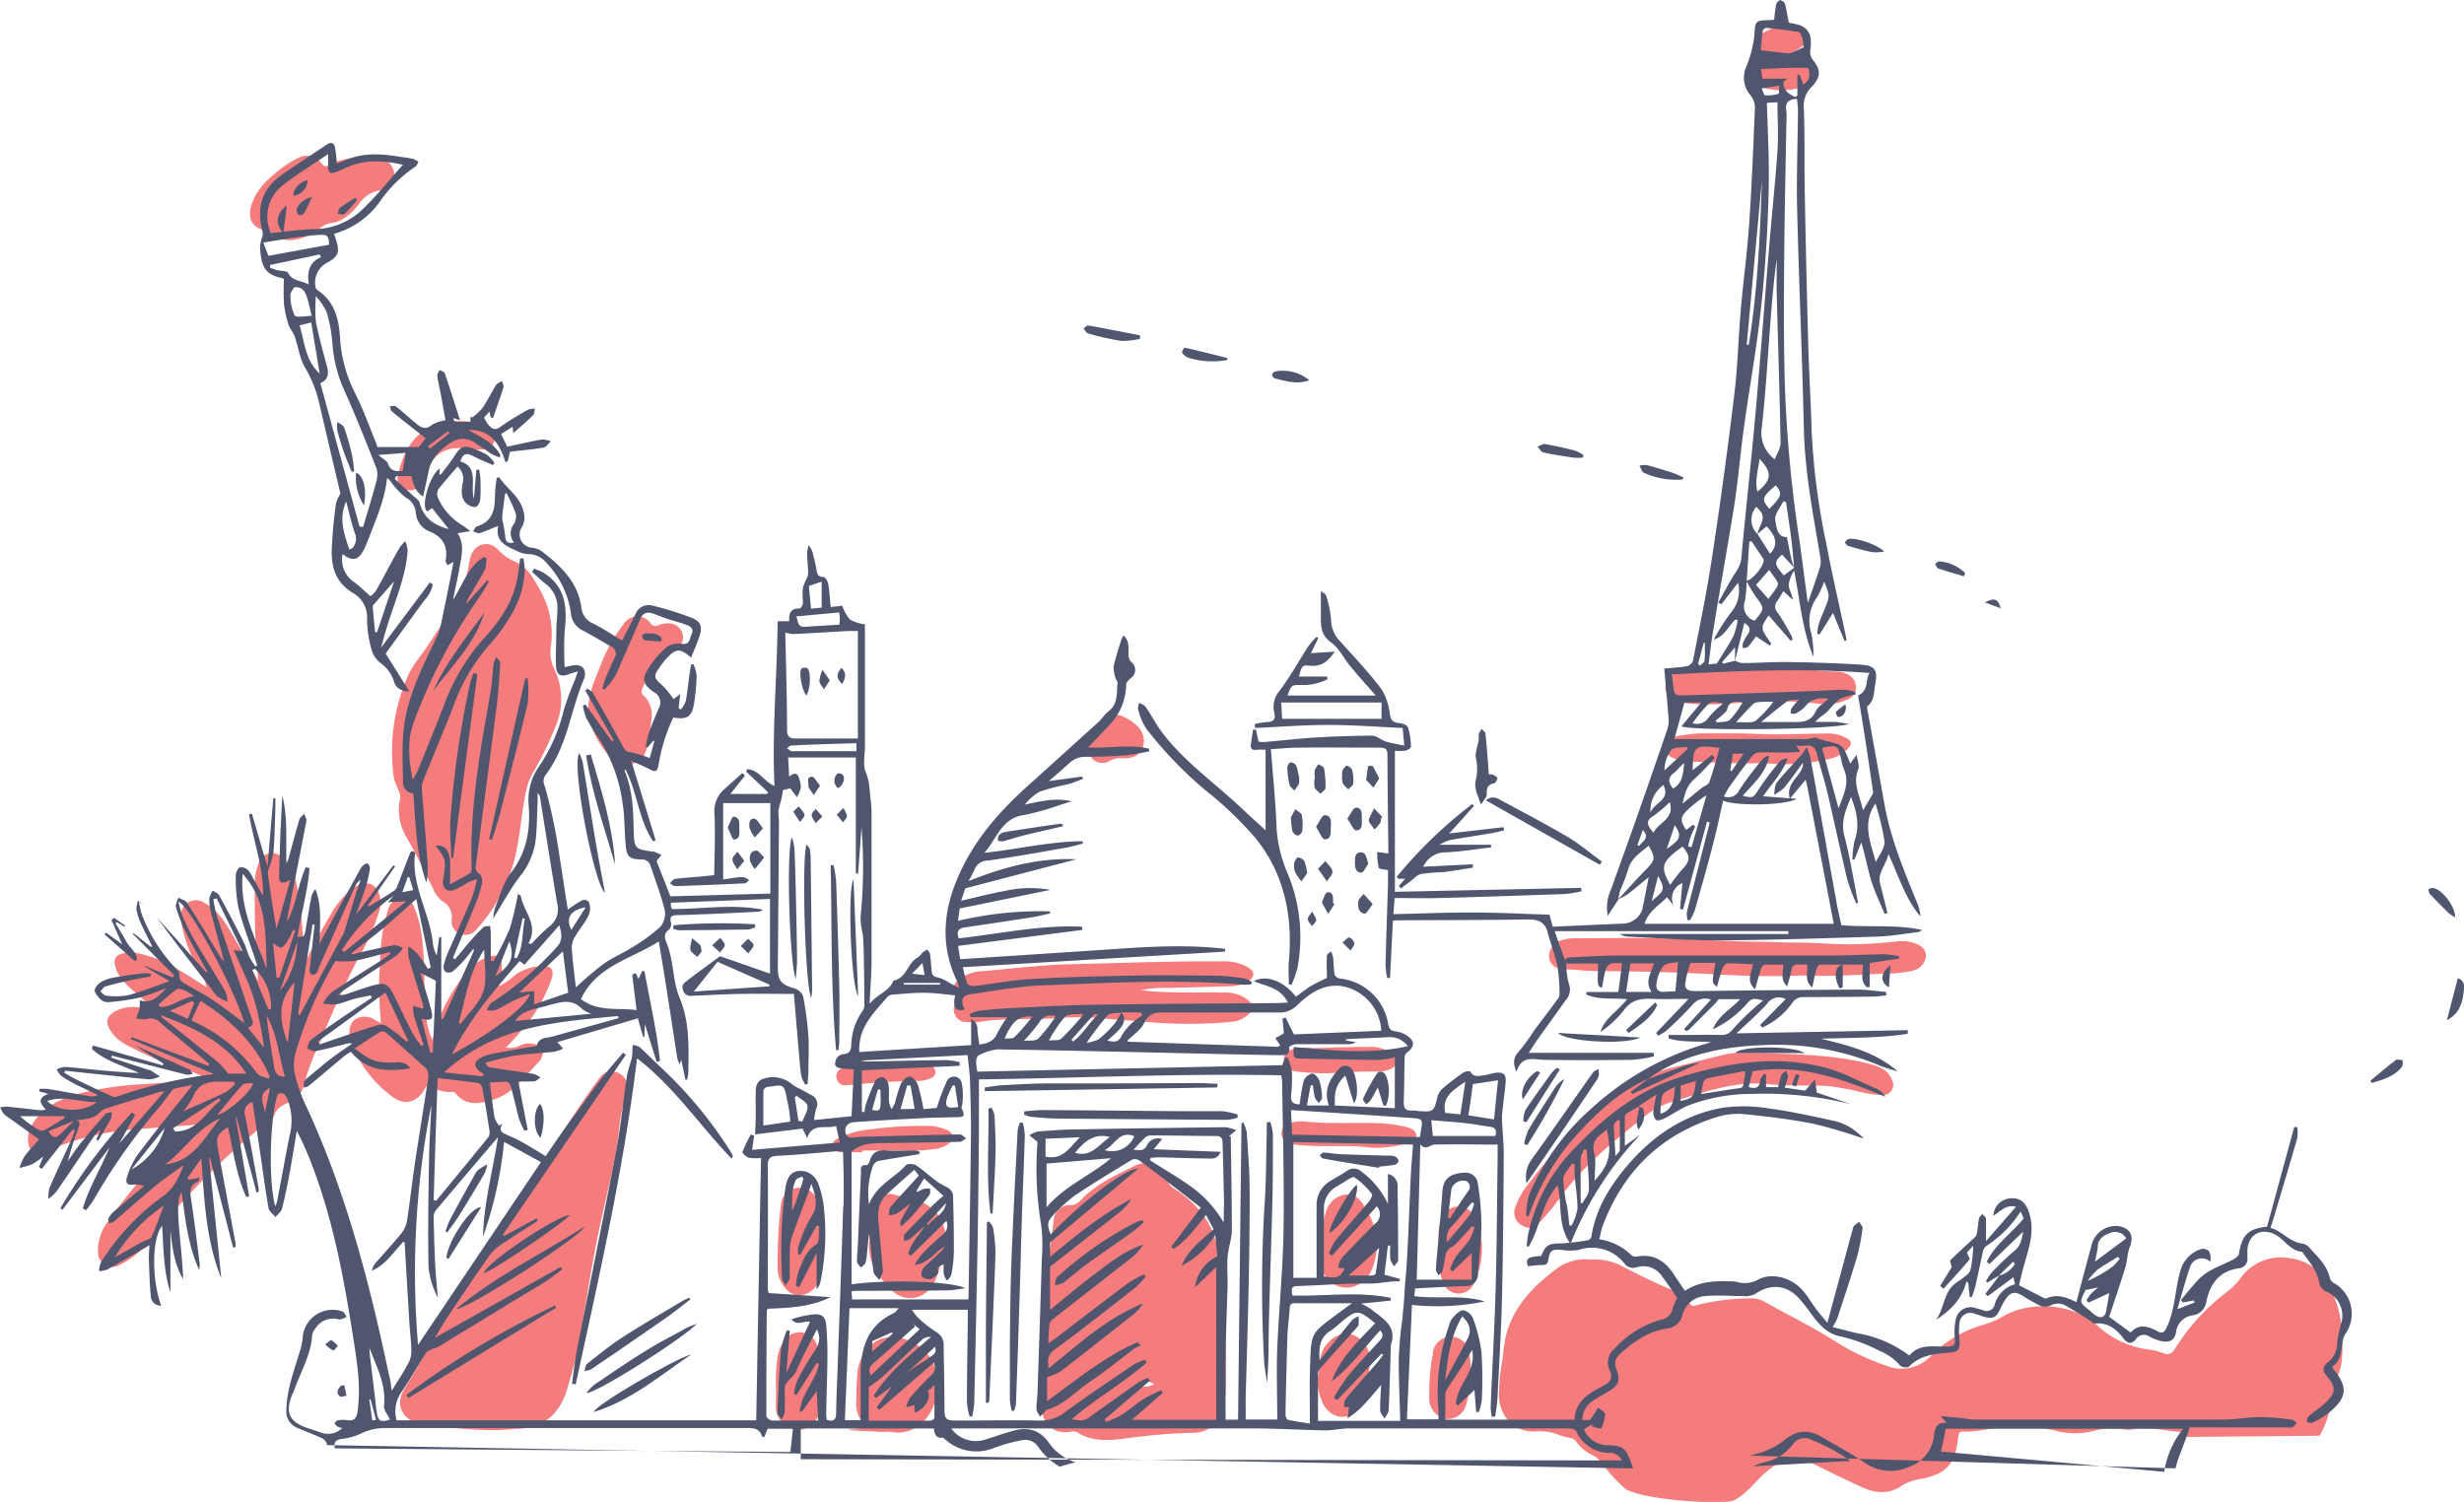 <svg xmlns="http://www.w3.org/2000/svg" viewBox="0 0 424.37 258.69"><defs><style>.cls-1{fill:#f47c7c;}.cls-2{fill:#4f566e;}</style></defs><title>bg_field_trip</title><g id="Layer_2" data-name="Layer 2"><g id="Layer_1-2" data-name="Layer 1"><path class="cls-1" d="M146,246.31a12.67,12.67,0,0,1,3.58-.32,5.23,5.23,0,0,1-2.08-4.93,47.38,47.38,0,0,1,.24-5.18c.95-4.9,5.14-7.09,9.79-4.5,5.86,3.26,4.61,11.91.27,14.4a5.48,5.48,0,0,1-4.19.86,6.88,6.88,0,0,0-1.46,0"/><path class="cls-1" d="M375.56,247.5c.15-.15.42-.23.35-.51s-.35-.37-.62-.39c-2.78-.19-5.52-1-8.34-.35a6,6,0,0,1-1.45-.11,12.69,12.69,0,0,0-4.63.24,13,13,0,0,1-7,0,28.78,28.78,0,0,0-9.26-.52c-2.12.16-4.19.79-6.34.7-.61,0-.95.08-1,.84-.51,4.88-2,6.51-6.83,7.4a8,8,0,0,0-3.06,1.18c-2.18,1.47-4.5,1.17-6.74.15-2.71-1.23-5.39-2.55-8.06-3.88-3-1.5-5.35-1.17-8.06,1-2.07,1.63-3.51,4-5.9,5.17-1.68.84-16.76-.09-18.95-2.21a31.4,31.4,0,0,1-4-4.47,4.11,4.11,0,0,0-1.33-1.08,7.39,7.39,0,0,1-2.86-2.34,1.48,1.48,0,0,0-1.1-.67,10.66,10.66,0,0,1-1.92-.51,8.56,8.56,0,0,0-3.84-.6c-3.63.29-6.29-2.39-6.47-6.08a37.41,37.41,0,0,1,.67-6.61,30.93,30.93,0,0,1,.58-3.94c1.32-5,4.79-8.46,8.73-11.44a8.36,8.36,0,0,1,5.88-1.53,10.21,10.21,0,0,1,5.84,1.4c2.33,1.19,4.68,2.35,7.09,3.39a9.75,9.75,0,0,1,4.23,2.91c.35.48.79.19,1.21.1a39.85,39.85,0,0,1,9.23-1.12,4.39,4.39,0,0,1,2.18.52c4.06,2.32,8.3,4.3,12.24,6.87a43.18,43.18,0,0,0,8.89,4.23,6.94,6.94,0,0,0,7.64-1.7,20.21,20.21,0,0,1,8.94-5.34,15.25,15.25,0,0,0,3.54-1.5c4.57-2.73,12.13-2.18,16.07,1.5a15.88,15.88,0,0,0,8.81,4.21,11.1,11.1,0,0,1,2.57.63c1.1.46,1.67,0,2.18-.88a36.77,36.77,0,0,1,8.78-9.58,12.51,12.51,0,0,0,2.37-2.34,8.51,8.51,0,0,1,8.66-3.52,8.89,8.89,0,0,1,7.25,6,19.89,19.89,0,0,1,1.69,7.23c0,2.1.16,4.32-.54,6.34-1.28,3.63-1.33,7.62-3.4,11"/><path class="cls-1" d="M33.76,193.73c-3.47.26-6.65.47-9.83.74a45.15,45.15,0,0,0-15.09,3.47,2.3,2.3,0,0,1-.48.22c-1.07.25-2.17.76-3.11-.26-.58-.62-.55-2.73,0-3.68,1.75-3.35,4.81-4.87,8.22-5.84a59.16,59.16,0,0,1,11.7-1.68c3.57-.26,7.15-.49,11.05-.57A21,21,0,0,0,31.26,184a56.82,56.82,0,0,1-9.67-4.13A7.09,7.09,0,0,1,19,177.46c-.92-1.49-.6-2.53,1-3.37a6.67,6.67,0,0,1,4.79-.38,7.5,7.5,0,0,0,2.16.24c-1.15-.93-2.35-1.81-3.45-2.81-1.57-1.41-3.27-2.74-3.71-5a1.43,1.43,0,0,1,1.17-1.86c1.64-.54,3.17-.05,4.69.41,3.1.93,5.77,2.72,8.48,4.43l1.48.93a12.8,12.8,0,0,0-1.48-3.3,23.67,23.67,0,0,1-3-8.46,2.81,2.81,0,0,1,1.28-2.87,2.59,2.59,0,0,1,2.88.15c2.66,1.45,3.92,4.05,5.36,6.48,1.28,2.16,2.44,4.4,3.84,6.92a149.06,149.06,0,0,1-.57-17.27,8,8,0,0,1,.68-3.1,2.36,2.36,0,0,1,4-.9c1.89,1.64,2.4,3.9,2.79,6.19a68.19,68.19,0,0,1,.84,9.79,2.75,2.75,0,0,0,.18,1.57c.62,0,.66-.54.83-.89,1.13-2.27,2.33-4.5,3.62-6.68A18.36,18.36,0,0,1,60,153.58c1.37-1.3,3.16-1.78,4.23-1.11s1.6,2.57,1.12,4.36a37.27,37.27,0,0,1-3.53,8c-2.53,4.75-4.63,9.71-6.71,14.66a47.54,47.54,0,0,0-2.92,7.86,3.84,3.84,0,0,1-2.31,2.43c-1.11.57-2.28,1-2.68,2.39a1.69,1.69,0,0,1-.63.68A119.83,119.83,0,0,0,33.26,205c-2.74,2.73-5,5.89-7.57,8.77A14.57,14.57,0,0,1,20.32,218a2.5,2.5,0,0,1-3.45-2.19,8.3,8.3,0,0,1,1.94-5.69,91.22,91.22,0,0,1,11.34-13.25C31.23,195.83,32.41,194.89,33.76,193.73Z"/><path class="cls-1" d="M211.18,233.58c-.17,2.66.16,5.37-.27,8.08-.48,3.1-2.48,5.16-5.66,5.12a99,99,0,0,0-11.92,1.05c-2.58.28-5.26.44-7.66-1.05a1.77,1.77,0,0,0-1.29-.19c-3.89.66-5.3-2.7-5-5.31a43.75,43.75,0,0,0,.46-5.82c-.07-4.54.22-9.07.38-13.6.13-3.89.78-7.75,1.26-11.62a2.74,2.74,0,0,1,2.92-2.67c1.14,0,1.73-.91,2.4-1.53,2.56-2.38,5.7-3.79,8.75-5.31a4,4,0,0,1,5.67,2.74,1.6,1.6,0,0,0,.71,1.05c4.53,2.89,7.61,6.66,7.93,12.32.15,2.78.62,5.54,1,8.3S211,230.74,211.18,233.58Zm-14.67,5.19a3.58,3.58,0,0,0,2.3-.36C198,238,197.25,237.46,196.51,238.77Z"/><path class="cls-1" d="M68.81,138c.55-1.26-.79-2.64-1-4.25a32.42,32.42,0,0,1,2.38-17.2c1-2.25,2.65-4,3.93-6,2.49-3.87,5.29-7.6,6.42-12.19.19-.78.26-1.58.47-2.35.62-2.33,3.11-3.09,4.75-1.35a8.56,8.56,0,0,0,3,2.1c2.2.93,3.23,3.11,4.36,5.06a15.3,15.3,0,0,1,1.76,9.5,6.54,6.54,0,0,0,.46,3.66,12,12,0,0,1,.17,10.55,56.48,56.48,0,0,1-3.7,7.53c-1.15,1.92-1.41,4.2-1.76,6.38-.61,3.89-.9,7.84-2.39,11.55a28.08,28.08,0,0,1-5.53,9,2.43,2.43,0,0,1-2.73.91,2.31,2.31,0,0,1-1.6-2.51,3.12,3.12,0,0,0-1.66-3.19A5.41,5.41,0,0,1,74.57,153c-1.53-3-2.95-6.08-4.68-9A9.31,9.31,0,0,1,68.81,138Z"/><path class="cls-1" d="M84.64,246.32a88.6,88.6,0,0,1-12.17-1.07c-3.14-.56-4.51-3.35-2.84-6,4.74-7.57,8.3-15.83,13.56-23.1,2.32-3.2,3.74-7,6.12-10.15,4.76-6.32,8.73-13.18,13.38-19.57.57-.78,1.1-1.67,2.18-1.84a2.7,2.7,0,0,1,3,3.66,35.94,35.94,0,0,0-1.37,7.51c-.65,4.77-1.89,9.47-2.92,14.19-1.24,5.62-2.18,11.3-3.09,17a83.41,83.41,0,0,1-2.89,12.56c-1.31,4.06-3.86,6.32-8.19,6.57C87.83,246.15,86.25,246.37,84.64,246.32Z"/><path class="cls-1" d="M85.83,169.88a9.17,9.17,0,0,0,2.64-1.74,8,8,0,0,1,5-1.74c1.47-.08,2,.7,1.55,2.13a26.38,26.38,0,0,1-5,8.71,37.42,37.42,0,0,1-2.89,3.17A3.67,3.67,0,0,0,89.7,180a3.85,3.85,0,0,1,3,.05c.78.38,1.07.88.7,1.7-.13.28-.14.66-.34.86-2.56,2.58-4.62,5.81-8.39,6.89-2.23.64-4.47,1-6.21-1.19a.63.63,0,0,0-.45-.25,6.11,6.11,0,0,1-3.9-1c-.42-.29-.77.11-1,.56-1.31,2.28-3.45,2.87-5.54,1.26a20.82,20.82,0,0,1-7.11-9.29,3.33,3.33,0,0,1-.16-.51c-.24-1.33-.22-2.73.92-3.55a3.12,3.12,0,0,1,3.4.17l1,.52a67.87,67.87,0,0,1-.29-8.36c.24-3.53.19-7.1,1.32-10.52.06-.17.08-.35.14-.51a3.23,3.23,0,0,1,2.48-2.37c1.35-.14,1.77,1.18,2.22,2.17a20.86,20.86,0,0,1,1.31,6.21c.48,3.84.08,7.72.54,11.56a13,13,0,0,0,1.13,4.76,28.21,28.21,0,0,1,4.12-9.31c1.46-2.17,3-4.3,5.74-5.1,1.37-.4,2,0,2.1,1.47a9.63,9.63,0,0,1-.54,3.66l-.2.28.1.06Z"/><path class="cls-1" d="M196.52,170.55c4.77.58,9.35.32,13.92.4a6.69,6.69,0,0,1,4.4,1.2c1.16,1,1.18,1.72,0,2.72A4.82,4.82,0,0,1,212,176a77.66,77.66,0,0,1-13,.13c-2.43-.22-4.86-.4-7.29-.56a56.6,56.6,0,0,0-8.92-.28c-4.73.44-9.51-.06-14.22.73a9.48,9.48,0,0,1-2.13,0,2,2,0,0,1-2-1.34,1.92,1.92,0,0,1,.63-2.4c.76-.48.39-.71-.07-1.12-.92-.83-.89-1.53,0-2.36a7.18,7.18,0,0,1,4.33-1.53c5.16-.47,10.3-1.1,15.51-1.21,8.53-.2,17.06-.54,25.6-.47a8.32,8.32,0,0,1,4.48,1c1.25.77,1.26,1.66,0,2.43a5.71,5.71,0,0,1-2.78.83c-3.64.12-7.29.22-10.93.3A20.71,20.71,0,0,0,196.52,170.55Z"/><path class="cls-1" d="M303.14,181.34c5.83.29,12.41.23,18.83,1.9,1.68.44,3.26,1,3.9,2.84a1.73,1.73,0,0,1-1.78,2.51c-2.28,0-4.44-.8-6.67-1.14A25,25,0,0,0,314,187c-3.25-.05-6.49,0-9.73-.3-4.44-.41-8.63.72-12.8,2-2.71.85-5.53,1.44-7.81,3.27-5.45,4.36-10.94,8.66-15.05,14.42a45.34,45.34,0,0,1-3.3,4c-1.13,1.24-2.08,1.35-3.31.61a2.57,2.57,0,0,1-1-3.15,13.71,13.71,0,0,1,2.56-4.34c4.82-6.61,11-11.84,17.45-16.71,2.7-2,6-2.65,9.17-3.45,2.32-.58,4.64-1.2,7-1.77C298.85,181.22,300.64,181.39,303.14,181.34Z"/><path class="cls-1" d="M310.41,168c-5.78.3-11.56,0-17.32-.31-6.35-.29-12.7-.42-19-.46-1.42,0-2.82-.3-4.25-.25-1.77.06-2.89-.77-3.05-2.1a2.94,2.94,0,0,1,2.37-3,7.21,7.21,0,0,1,2-.28c4.76,0,9.53-.1,14.28,0,5.73.15,11.44.5,17.17.6,2.48,0,5,.18,7.45.15,2.67,0,5.32.27,8,.29a75.09,75.09,0,0,0,8.62-.49,6.55,6.55,0,0,1,2.78.2c1.15.38,2.17.9,2.26,2.28a2.91,2.91,0,0,1-2.23,2.53,18.89,18.89,0,0,1-4.61.51C320,167.91,315.21,168.21,310.41,168Z"/><path class="cls-1" d="M50,41.36A4,4,0,0,1,47,40.28a2,2,0,0,0-1.16-.56c-2.3-.39-3.26-2-2.57-4.3.89-2.93,3.08-4.82,5.39-6.57a15.42,15.42,0,0,1,2.61-1.59,3.06,3.06,0,0,1,4.06.83c.39.45.64.74,1.28.38,2.69-1.5,5.64-1.41,8.57-1.26A3,3,0,0,1,67.91,30a2.9,2.9,0,0,1-2.52,2.8,5.28,5.28,0,0,0-3.32,2c-1.36,1.78-2.81,3.36-5.29,3.67-.93.11-1.76,1-2.63,1.5A8.3,8.3,0,0,1,50,41.36Z"/><path class="cls-1" d="M101.31,122.21c0-2.86,1.29-5.42,2.28-8a27.44,27.44,0,0,1,3.8-6.7,2.79,2.79,0,0,1,4.65-.17,1,1,0,0,0,1.34.34,4.07,4.07,0,0,1,1.42-.31,2.56,2.56,0,0,1,2.77,1.81,2.48,2.48,0,0,1-1.55,2.92c-3.19,1.06-4.28,3.77-5.39,6.51a.85.85,0,0,0,.2,1.16,4.61,4.61,0,0,1,1.32,4.38,22.12,22.12,0,0,1-.78,4.84,3.57,3.57,0,0,1-2.85,2.67,3.73,3.73,0,0,1-3.79-1.67,15.91,15.91,0,0,1-3-5.28A7.5,7.5,0,0,1,101.31,122.21Z"/><path class="cls-1" d="M149.72,213.69c-.3-2.05.45-4,1.05-5.93.5-1.63,1.59-2.47,3.23-2,1.83.5,3.75.55,5.51,1.68a6.49,6.49,0,0,1,3.2,6.89,24,24,0,0,1-1.56,6c-1.49,3.67-5.61,4.39-8.1,1.34a14.52,14.52,0,0,1-2.72-3.76A8.78,8.78,0,0,1,149.72,213.69Z"/><path class="cls-1" d="M305.9,115.13c3.46-.31,7,.55,10.61.53a3.92,3.92,0,0,1,1.41.36,2.53,2.53,0,0,1,1.73,2.17,2.22,2.22,0,0,1-1.47,2.3,9.27,9.27,0,0,1-5.33.66,67.4,67.4,0,0,0-11.28-.26c-4,.31-8,.72-12,.11-2.28-.35-3.43-2.23-2.34-4a2.52,2.52,0,0,1,2-1.14,37.94,37.94,0,0,1,4.12-.24C297.53,115.74,301.62,114.88,305.9,115.13Z"/><path class="cls-1" d="M298.92,126.31c2.31,0,5,.21,7.72.17s5.24-.12,7.86-.15a6.88,6.88,0,0,1,3.47.76c.93.5,1.08,1,.29,1.86a6.32,6.32,0,0,1-3.23,1.77,33.67,33.67,0,0,1-11,.73,9.49,9.49,0,0,0-1.07,0c-4.18.12-8.35-.23-12.52-.27a5.58,5.58,0,0,1-2.3-.64,1.88,1.88,0,0,1-1.27-2,1.85,1.85,0,0,1,1.66-1.67,23.64,23.64,0,0,1,4.35-.55C294.79,126.29,296.66,126.31,298.92,126.31Z"/><path class="cls-1" d="M227.46,214.87a16,16,0,0,1,.84-5.86,4.08,4.08,0,0,1,3.19-3.23,3,3,0,0,1,3,1.27c2.52,3.47,3.45,7.24,1.87,11.38-1.22,3.18-4.61,4.32-7.12,2.45a5,5,0,0,1-1.81-3.72A21.4,21.4,0,0,1,227.46,214.87Z"/><path class="cls-1" d="M141.67,214.17a31.38,31.38,0,0,1-.26,5.3c-.4,2.32-2.29,3.92-4.34,3.56-1.49-.26-3-2.25-3.12-4.21a80,80,0,0,1,.54-11.27,3.2,3.2,0,0,1,2.64-2.94,3.25,3.25,0,0,1,3.69,2.35A17,17,0,0,1,141.67,214.17Z"/><path class="cls-1" d="M133.65,239.07a29.26,29.26,0,0,1,.28-5.45,6,6,0,0,1,1.45-3.08,3,3,0,0,1,3.26-.93,3.17,3.17,0,0,1,2.21,2.77,68,68,0,0,1,.58,9.67c-.11,2.25-1.94,4.28-4,4.22a4,4,0,0,1-3.81-4.14C133.64,241.11,133.65,240.09,133.65,239.07Z"/><path class="cls-1" d="M226.9,237.58c.51-2.06,0-4.56,1.92-6.42,1.44-1.44,3-1.82,4.58-1.08a4.73,4.73,0,0,1,2.55,4.59c-.16,1.45-.34,2.89-.49,4.34a6.54,6.54,0,0,1-1.37,3.41c-1.79,2.32-4.59,2.1-6.11-.44A9.63,9.63,0,0,1,226.9,237.58Z"/><path class="cls-1" d="M306.28,10c1.57.39,2.85-.36,4.18.09,1.16.39,2,.94,2.21,2.2a2.27,2.27,0,0,1-1.76,2.52,11.65,11.65,0,0,1-7.71.16A2.81,2.81,0,0,1,301,12.36c0-1.37,1-2,2.17-2.37,0-.34-.26-.46-.43-.65-1-1.21-1-2.45.33-3.3A10.37,10.37,0,0,1,309,4.23a2.22,2.22,0,0,1,2.35,1.4c.37,1.17-.33,1.94-1.23,2.56A13.76,13.76,0,0,1,306.28,10Z"/><path class="cls-1" d="M247.76,214.83c.09-1.46-.2-2.94.31-4.37s1.25-2.46,2.83-2.64,2.68.83,3.37,2.14a13.73,13.73,0,0,1-.41,11.07,2.85,2.85,0,0,1-5.34-.18A13.15,13.15,0,0,1,247.76,214.83Z"/><path class="cls-1" d="M82.17,77.42c-1.59,0-3.14-.5-4.76-.06a4.83,4.83,0,0,0-3.17,2.42c-.6,1.09-1.14,2.21-1.67,3.34a2.07,2.07,0,0,1-2.65,1.2,2,2,0,0,1-1.38-2.44c.91-4.22,3-8.21,8.08-9.13a14,14,0,0,1,6.33.31,2.92,2.92,0,0,1,1.9,1.34,1.91,1.91,0,0,1-1.48,3C83,77.46,82.57,77.42,82.17,77.42Z"/><path class="cls-1" d="M236.22,197.69c-4.37-.62-8.78,0-13.15-.54a3,3,0,0,1-1.61-.54,1.73,1.73,0,0,1,.46-3.08,6.12,6.12,0,0,1,2.75-.36c3.9.4,7.81.19,11.71.25a26.56,26.56,0,0,1,5.27.56c1,.21,2.29.55,2.26,1.65s-1.36,1.26-2.29,1.47A19.21,19.21,0,0,1,236.22,197.69Z"/><path class="cls-1" d="M246.17,239.5a33.05,33.05,0,0,1,.59-6.2,3.16,3.16,0,0,1,6.31-.16,21,21,0,0,1-.64,9.05,3.32,3.32,0,0,1-3.31,2.22,3.66,3.66,0,0,1-2.94-3C246.12,240.75,246.17,240.13,246.17,239.5Z"/><path class="cls-1" d="M235.51,184.56c-3.25,0-6,.42-8.83.26a32.81,32.81,0,0,1-3.58-.3c-1-.17-2-.65-2-1.93,0-1.07.74-1.72,2.05-2.06a12.78,12.78,0,0,1,3,0c3.15-.1,6.3-.22,9.45-.21a5.87,5.87,0,0,1,4.23,1.28c1.11,1.05.95,1.92-.42,2.55S236.51,184.48,235.51,184.56Z"/><path class="cls-1" d="M148.49,198.46h-3.07c-.83,0-1.8-.09-2-1s.71-1.33,1.46-1.67A17.15,17.15,0,0,1,150,194.5a68.94,68.94,0,0,1,10-.58,8,8,0,0,1,3,.67c1.37.55,1.47,1.63.25,2.49a5.39,5.39,0,0,1-2.36.83,23.81,23.81,0,0,1-2.91.25c-3.15,0-6.3,0-9.45,0Z"/><path class="cls-1" d="M193.32,130.6a3.59,3.59,0,0,0-2.19.46,2.47,2.47,0,0,1-3.31-.75c-.66-1-.49-2.14.57-3.24a18,18,0,0,0,2.36-2.85,1.89,1.89,0,0,1,2.72-.77,7.53,7.53,0,0,1,2.49,1.69,3.45,3.45,0,0,1,.84,3.66C196.22,130.11,195.2,130.66,193.32,130.6Z"/><path class="cls-1" d="M155.06,183c1.54.12,3.11-.24,4.63.26.72.24,1.39.58,1.41,1.4s-.72,1.05-1.36,1.25a4.94,4.94,0,0,1-1.42.26c-4.21,0-8.4.36-12.58.74a1.43,1.43,0,0,1-1.62-1.09,1.41,1.41,0,0,1,1.07-1.86,19,19,0,0,1,3.51-.64A41,41,0,0,1,155.06,183Z"/><path class="cls-2" d="M334.26,250a36.6,36.6,0,0,0,.82-3.92H376a15.59,15.59,0,0,0-3.26,7.42m-70.84-.95a14.34,14.34,0,0,1,2.12-.73,8.19,8.19,0,0,0,4.73-3A2.44,2.44,0,0,1,312,248a32.29,32.29,0,0,1,6.71,3.62m-180.8-.29c0-1.71,0-3.42,0-5.3h22.93c.13.87.28,1.72,1.47,1.59.23,0,.49.34.74.52a8,8,0,0,0,8.23,1.21,28.89,28.89,0,0,1,4.7-1.29,2.67,2.67,0,0,1,2.87,1.2,11.75,11.75,0,0,0,3.65,3.35q1.38-.42,2.76-.75a8.8,8.8,0,0,1-4.6-3.36c-1.67-2.35-3.83-2.79-6.4-2-1.61.46-3.19,1-4.8,1.52a5.26,5.26,0,0,1-5.64-2H181.3c11.42,0,22.83,0,34.25,0,4.27,0,8.53.27,12.79.34,1.29,0,2.58-.33,3.87-.34,9.23,0,18.46,0,27.7,0,3.44,0,6.89,0,10.33,0,.42,0,1.08.17,1.22.46a6.32,6.32,0,0,0,6.18,3.75,2.51,2.51,0,0,1,1.72,1.31m-221.7-2.08c-.19-1.09.15-1.48,1.24-1.63a10.39,10.39,0,0,0,3.16-.88,9.8,9.8,0,0,1,4.3-1q31,0,62,0c1.28,0,2.44-.06,2.88,1.46,0,0,.16.05.4.11.19-.48.38-1,.57-1.44h4.35c-.15,1.41-.28,2.72-.44,4m145.13,2.83a9,9,0,0,0-.33-1c-.93-2.55-1.44-2.95-4.12-3a4.4,4.4,0,0,1-4-2.74l1.42-.86c0,.11,0,.22-.05.33a9.22,9.22,0,0,0,1.6.42,6.62,6.62,0,0,0,.68-2.5c0-.37-.77-.75-1.19-1.12l-1.38,2.13H272.5a4,4,0,0,1,1.7-3.22c.88-.59,1.81-1.09,2.72-1.63,1.86-1.1,2.21-1.9,1.47-3.92a2.13,2.13,0,0,1,.62-2.59c2.32-2.12,4.83-3.9,8-4.38a3,3,0,0,0,2.74-2.29,4.34,4.34,0,0,1,3.9-3.31c2.17-.2,4.37,0,6.56,0a3.84,3.84,0,0,0,2.08-.36c2.58-1.78,5.26-1.64,7.47.66a30.24,30.24,0,0,1,2.35,3c1.22,1.61,2.57,3.13,4.61,3.59a27.58,27.58,0,0,1,6.92,2.51,9.29,9.29,0,0,1,3.61,2.56,1.57,1.57,0,0,0,1.49.23c1.92-2,4.41-2.25,6.93-2.45,1.64-.13,1.93-.5,1.81-2.2a12.79,12.79,0,0,1,0-2.9,1.88,1.88,0,0,1,2.64-1.59c.56.15,1.09.39,1.64.53,1.5.38,2.06.1,2.72-1.31a12.68,12.68,0,0,1,.94-1.74c.88-1.26,1.6-1.38,2.91-.6a27.53,27.53,0,0,0,3,1.7,2.29,2.29,0,0,0,1.74.05,2.68,2.68,0,0,1,2.76,0c1.34.77,2.63,1.6,3.93,2.41.37.23.77.66,1.12.63,2.23-.19,3.64,1,4.88,2.63.67.86,1.42,1,2.16,0a1.64,1.64,0,0,1,2.25-.39,8.91,8.91,0,0,0,2,.78c1.48.33,2.35-.11,2.6-1.49a3.3,3.3,0,0,1,2.91-2.94,2.72,2.72,0,0,0,2.3-2.27c.63-3.12,2.21-5.36,5.62-5.83a1.6,1.6,0,0,0,1.46-1.87c0-.4,0-.8,0-1.19.12-2.77,2.37-4,4.82-2.73,1.6.85,2.52,2.75,4.54,2.94.07,0,.15.1.2.17,1.08,1.59,2.42,3,2.77,5a2.37,2.37,0,0,0,1.08,1.61,4.51,4.51,0,0,1,2.71,5.68,21.1,21.1,0,0,0-.66,3.33,4.14,4.14,0,0,1-1.55,3.22c-.9.66-1.12,1.36-.23,2.4,1.69,2,1.57,2.92-.37,4.74-.86.81-1.89,1.44-2.78,2.22-.24.21-.24.68-.35,1,.36,0,.78.2,1.05.06a14.91,14.91,0,0,0,2.72-1.62c3.28-2.66,3.44-4.51.79-7.69a2,2,0,0,1-.1-.37c1.45-.92,1.49-2.51,1.72-4a3.73,3.73,0,0,1,.51-1.58A6.07,6.07,0,0,0,402,221a1.6,1.6,0,0,1-.72-.83c-.47-2.21-2.09-3.64-3.47-5.22a2.26,2.26,0,0,0-1.34-.78c-2.18-.26-3.43-2.16-5.43-2.69.2-.59.33-1,.44-1.34,1.4-4.69,2.81-9.38,4.17-14.09a7.39,7.39,0,0,0,0-1.94l-.52,0q-2.34,8.58-4.68,17.17c-3.23.33-4.31,1.4-4.84,4.66-.06.37-.56.76-1,1-1.2.62-2.48,1.1-3.67,1.75a9,9,0,0,0-2.22,1.6c-1.1,1.14-2.08,2.41-3.1,3.62l.32.43,1.9-.36.14.35L375,225.49c.73-2.45,1.35-4.82,2.14-7.12a2.15,2.15,0,0,1,3.54-1.07,3,3,0,0,0-.2-1.77,1.52,1.52,0,0,0-1.39-.4,5.41,5.41,0,0,0-3.49,3.48c-1,3.24-.93,6.75-2.38,9.9-.41.9-.74,1.27-1.61.79-1.67-.92-3.3-1.35-4.64.21l-3.71-2.7c.93-2.82,1.9-5.65,2.78-8.51.35-1.13.32-2.39.75-3.47.79-2,.12-3.34-2-3.66a4.32,4.32,0,0,0-4.47,2.94c-.91,3.34-1.79,6.69-2.71,10.17-1.63-.82-3.31-1.5-5.15-.65-.15.07-.43-.07-.62-.16l-4.11-2.1c.34-1.38.61-2.67,1-3.94.8-2.77,1.69-5.48.77-8.47-.48-1.56-1.38-2.66-3-2.58a3.17,3.17,0,0,0-3.19,3c1.21-.66,2.14-2,3.9-1.54-1.83,2.11-3.56,4.08-5.16,5.91,0-1.2,0-2.51,0-3.82,0-.29-.41-.56-.62-.85-.2.26-.53.49-.59.78-.18.91-.2,1.85-.41,2.75-.09.36-.5.67-.8.95-1.24,1.16-2.51,2.28-3.7,3.47-.15.15.11.7.21,1.22l-2,3.25.6.45c1.5-1.65,3-3.27,4.46-5,.12-.14-.24-.7-.44-1.23l1.07-1.16a19.91,19.91,0,0,1-.48,4.2,1.85,1.85,0,0,1-.65.86c-.57.47-1.19.89-1.8,1.32-2.2,1.55-2,4.41-3.46,6.37,2.48-1.58,4.47-3.55,5.23-6.58l.32.22c.08.82.16,1.65.25,2.47l.34,0a16.9,16.9,0,0,0,.59-1.69c.46-2,.87-4.05,1.33-6.07a1.63,1.63,0,0,1,.51-1,19.78,19.78,0,0,0,6-6c.21.49.39.92.52,1.2-2.1,2.59-4.9,4.46-6.35,7.44l.45.42,5.82-5.59c-.26,1.23-.35,2.37-1.46,3.26a46.82,46.82,0,0,0-4,3.82,8.23,8.23,0,0,0-.95,1.47l.24.23,2.09-1.26-2.43,3.2.42.39,4.42-3.26c.09.45.17.81.25,1.21a5,5,0,0,0-3.48,3.47,1.41,1.41,0,0,1-2,1c-.42-.11-.84-.26-1.27-.36a2.61,2.61,0,0,0-3.43,1.87,10.89,10.89,0,0,0-.17,3.38c.05.84,0,1.29-1,1.36-2.39.15-5-.65-6.84,1.57a20.45,20.45,0,0,0-8.67-3.8c-1.53-.3-3-.74-4.55-1.11a10.21,10.21,0,0,0,.81-1.48c1.14-3.49,2.32-7,3.36-10.47a37.44,37.44,0,0,0,1-5.06c.05-.34-.39-.76-.61-1.14-.3.26-.63.5-.91.79a1.07,1.07,0,0,0-.18.49c-1.45,5.34-2.89,10.69-4.36,16.14-.56-.68-1.27-1.49-1.91-2.34-.83-1.09-1.51-2.31-2.41-3.32-1.93-2.15-5.18-3-7.48-1.86a4.76,4.76,0,0,1-3.88.45,3.54,3.54,0,0,0-.92-.07c-2.76-.12-5.47,0-7.95,1.63l-2-3c-1.48-2.19-3.41-3.41-6.17-2.92a1.32,1.32,0,0,1-1-.19,10.07,10.07,0,0,0-5.57-2.78c.22-.85.33-1.59.58-2.27,3.49-9.32,9.89-15.64,19.39-18.69a12.55,12.55,0,0,1,4.82-.6c4.08.39,8.16.9,12.18,1.69a89.79,89.79,0,0,1,8.62,2.56A12.89,12.89,0,0,0,319,194.4a9.73,9.73,0,0,0-3-1.32c-3.79-.82-7.59-1.67-11.43-2.18a26.18,26.18,0,0,0-7.9-.1c-6.49,1.14-11.75,4.64-16.06,9.57-3.22,3.68-5.76,7.71-6.54,12.65a.84.84,0,0,1-.56.58,38.72,38.72,0,0,1-4.66.56c-2.15,0-2.66.28-3.42,2.16-2.38.16-2.7.44-2.29,1.76.81-.07,1.57-.2,2.33-.19s1.07-.15,1.19-.89c.27-1.64.63-1.86,2.26-1.73a9,9,0,0,0,3,0,7.08,7.08,0,0,1,7.86,2.36,1.86,1.86,0,0,0,2.12.63,3.85,3.85,0,0,1,4.4,1.64c.9,1.19,1.72,2.44,2.57,3.65a10.47,10.47,0,0,0-.8,1.84,2.31,2.31,0,0,1-2,1.91,16.82,16.82,0,0,0-8,5,3.05,3.05,0,0,0-.84,3.72c.63,1.31.1,2.06-1.05,2.64-2.48,1.28-4.88,2.64-5,5.86H248.92c0-1.55,0-3,0-4.44a2.26,2.26,0,0,1,.45-1.05c.73-1.15,1.51-2.27,2.25-3.42s1.29-2.06,1.92-3.09c.8,3.64-2.63,6-2.78,9.29l.36.26,2.82-2.66.3,3.78h.46a9.37,9.37,0,0,0,.51-2.09,72.31,72.31,0,0,0-.06-8.2,25.55,25.55,0,0,0-1.47-5.86,2.32,2.32,0,0,0-1.67-1.37c-.66,0-1.34.8-1.88,1.38a4.18,4.18,0,0,0-.63,1.44A34.78,34.78,0,0,0,247.76,243c0,.47,0,.94,0,1.46h-5.45c.29-6.6.58-13.09.87-19.71a40.94,40.94,0,0,0,12.54-.6c-3.95-1.2-8-.38-12.13-.91.05-.53.1-.93.14-1.33,3-.15,5.78-.31,8.6-.41a2,2,0,0,0,2.21-2.08c.22-2.82.57-5.63.6-8.45a46.6,46.6,0,0,0-.6-7,2.12,2.12,0,0,0-2.13-2c-2.66.1-3.87,1-4,3.36-.19,3-.48,5.89-.74,8.84-.12,1.49-.29,3-.37,4.48,0,.32.29.66.45,1,.24-.26.63-.49.71-.8.23-.89.31-1.82.51-2.73a1.89,1.89,0,0,1,.5-.92c.4-.38.95-.61,1.33-1,.93-1,1.81-2,2.72-3l.43.23a11.49,11.49,0,0,1-.88,2.13c-.72,1.05-1.66,1.95-2.39,3a12.47,12.47,0,0,0-.95,2.1l.47.31,3.26-3.15v4.58H244c.21-7.79.41-15.47.62-23.32.89,1.17,1.65.08,2.47.06,3.56-.1,7.12,0,10.84,0,0,.68,0,1.6,0,2.52-.1,7.37-.13,14.75-.33,22.12-.2,6.88-.59,13.76-.87,20.64a9.62,9.62,0,0,0,.2,1.58l.58,0c.13-1,.34-2,.39-3.07.29-5.87.65-11.73.79-17.59.19-8.17.24-16.34.3-24.51,0-1.58-.15-3.16-.23-4.74a13.45,13.45,0,0,1-.07-2.1c.18-1.89.48-3.76.63-5.65.1-1.28-.4-1.71-1.66-1.57-.75.09-1.46.36-2.21.45s-1.67.38-2.21-.65c-.07-.13-.88-.06-1.19.16a41.73,41.73,0,0,0-3.45,2.62,3.12,3.12,0,0,0-1,1.48c-.67,2.7-.63,2.71-3.48,2.52a5.85,5.85,0,0,0-.92-.09c-1.32.12-1.47-.62-1.43-1.7.09-2.51.08-5,.15-7.54a1.22,1.22,0,0,1,.47-.79c1.25-.93,1.31-1.92,0-2.81a4.57,4.57,0,0,0-2.06-.79c-.86-.09-1.09-.49-1.24-1.23a9.4,9.4,0,0,0-8.33-7.86c-.34-.05-.85-.4-.9-.68-.17-1-.15-2-.26-3a4.26,4.26,0,0,0-.37-1c-.25.24-.69.46-.7.71-.08,1.29,0,2.59,0,3.86-1,.49-1.9.89-2.77,1.41s-1.71,1.21-2.57,1.82c-2.08-2.69-5.07-3.82-7.24-2.68,2.07.93,4.61,1.07,5.86,3.71-.76,0-1.23.07-1.69.07-10.51.09-21,.13-31.53.29-5,.07-10,.37-14.94.61-1.71.08-3.43.24-5.14.44a6.34,6.34,0,0,0-1.49.57c.05.17.09.35.14.52h6.32a20.83,20.83,0,0,0-1.69,2.71c-.57,1.39-1.64,1.83-3.13,2-.1-.76-.22-1.48-.29-2.21s.07-1.59-1.11-2.17V180L148,181.19c0-.37-.05-.62,0-.88.14-3.73,2.71-6.1,4.9-8.67a1.52,1.52,0,0,1,1-.35c1.79-.13,3.59-.32,5.39-.3s3.45.28,5.2.44c-.43,2.17.1,2.86,1.63,2.43-.74-1.66-.44-2.42,1.15-2.64,4.07-.55,8.13-1.36,12.21-1.51,11.51-.4,23-1.13,34.55-.11a10.48,10.48,0,0,0,1.48-.07l.09-.39a4.1,4.1,0,0,0-1.14-.58,33.63,33.63,0,0,0-4.46-.5c-5.47-.07-11-.13-16.42,0s-10.86.25-16.28.58c-3.16.2-6.3.81-9.45,1.18-.42.05-1.14-.14-1.27-.43a17,17,0,0,1-.74-2.81L211,163.9l0-.47c-7.54-.9-15.08-.23-22.63.27s-15.21,1-23,1.51c-.1-.64-.23-1.48-.36-2.29l21.41-2.76-.07-.55c-7.16-.34-14.18,1.24-21.23,2-.42-1.17-.06-1.71,1-1.87q5.83-.85,11.65-1.76c1-.16,2.06-.43,3.1-.65l-.07-.37a61.84,61.84,0,0,0-15.8,1.64c.11-.86.2-1.5.29-2.13l15.6-3.2a19.52,19.52,0,0,0-7.69.15c-2.57.46-5.09,1.14-7.68,1.73.24-.69.49-1.43.73-2.15l19.15-5c-6.36-.3-12.38,1.27-18.61,3.76a18.93,18.93,0,0,0,1-1.87,2.46,2.46,0,0,1,2.34-1.67c4.5-.62,9-1.44,13.45-2.22,1-.17,1.95-.47,2.93-.71,0-.14-.07-.27-.1-.4-5.67.05-11.2,1.39-16.89,2,2.15-2.35,2.92-6,6.87-6.52a42.46,42.46,0,0,0,6-1.68l2.18-.68c-2.78-.65-5.39,0-8.06.57a8.67,8.67,0,0,1,2.57-2.23,38.3,38.3,0,0,1,4.82-1.26c.89-.25,1.74-.61,2.61-.93l-.12-.41-5.74.78c1.36-1.19,2.48-2.11,3.52-3.11a4,4,0,0,1,2.87-1.07q3.64,0,7.28-.31a35.15,35.15,0,0,0,3.64-.65l-.07-.43c-3.38-.86-6.84,0-10.49-.23,1.28-1.33,2.4-2.49,3.5-3.67a10.3,10.3,0,0,0,3.06-7.17c0-.36.44-.78.76-1.06a1.73,1.73,0,0,0,.1-2.83,1.93,1.93,0,0,1-.47-1.28c0-1.15.19-2.27-.8-3.26a3.11,3.11,0,0,0-.4.62c-.47,1.55-1,3.09-1.34,4.67a5.44,5.44,0,0,0,.35,2.13c.06.24.34.47.32.69-.2,1.73.15,3.61-1.54,4.92-.68.53-1.16,1.33-1.81,1.92q-6,5.43-12,10.84c-4.77,4.29-9,9-11.72,14.89-2.93,6.25-3.66,12.57-.51,19a6.81,6.81,0,0,1,.28,1l-1.67-.86a7.29,7.29,0,0,0-1.91-.92c-.69-.11-1.07-.32-1.13-1-.1-1-.15-2-.29-3,0-.29-.33-.55-.5-.83-.26.18-.54.33-.78.53s-.48.67-.8.83c-1.81.91-1.94,3.56-4.18,4,0,0-.06.06-.08.1-.8,1.82-2.8,2.27-4.07,3.91.12-2.64.32-4.93.33-7.22,0-8.39,0-16.78,0-25.17a19,19,0,0,0-.12-2.51c-.24-1.66-.14-3.32-.87-5-.54-1.23-.15-2.87-.15-4.33,0-7.07,0-14.14,0-21.14a7,7,0,0,1-2.57-.82,7.2,7.2,0,0,1-1.32-2.38l-2,.22c-.15-1.5-.22-2.78-.44-4-.07-.44-.51-1.17-.77-1.17-1.13,0-1.12-.71-1.27-1.46-.19-1-.44-2-.7-3a5.3,5.3,0,0,0-.62-1,6.87,6.87,0,0,0-.26,1.32c0,1.1.15,2.2.18,3.3a2.85,2.85,0,0,1-.23,1.06,8,8,0,0,0-.68,1.65c-.12.87,0,1.77,0,2.65,0,.33-.39.92-.58.91-1.54-.08-1.85.86-1.77,2.19h-2c-.08,9.49-1,18.89-.54,28.38-1.75-.73-2.69-2.79-4.67-2.9l-.24.39,3.81,3.59-.18.29h-6.32l2.52-3.17-.46-.44c-1.11,1-2.25,2-3.33,3a5,5,0,0,0-1.46,4.17c.15,3.46,0,6.93-.06,10.42l-2.11.22c-1.54.14-3.08.23-4.61.43-.34.05-.62.49-.93.75.31.17.62.5.93.49q6-.18,12-.48c.25,0,.49-.35.74-.54a3.08,3.08,0,0,0-.72-.45,2.84,2.84,0,0,0-1-.07c-.82.09-1.64.23-2.75.4V138.32h8.13V153.9l-17.22.48-2.38-6.07.83-1.07-1.25-.56c-.07,0-.17,0-.26,0-3.14-.47-3.14-.47-3.27-3.8v-.13c-.06-3.37-.21-6.72-1.52-9.89,0-.08,0-.21.08-.39,2.11,4,2.27,8.69,4.79,12.43l.44-.16c-1.37-4.48-2.75-9-4.21-13.7,1.12.51,2.12.9,3.07,1.41,1.16.62,1.44.46,1.67-.87a29.77,29.77,0,0,1,2.51-8c2.34.41,3.18-.11,3.56-2.32a36.15,36.15,0,0,0,.46-4.87,7.08,7.08,0,0,0-.55-2l-.42.08c-.1.64-.2,1.27-.29,1.91-.21,1.49-.35,3-.63,4.45a4.61,4.61,0,0,1-.84,1.37l-.38-.23c.08-.71.17-1.42.3-2.43l-1.17.87a17.57,17.57,0,0,0-1.78-2.23c-1.72-1.54-1.77-1.64-.38-3.58a12.64,12.64,0,0,1,1.09-1.33c1.47-1.59,2.26-1.64,4.09,0,.53-1.32,1.08-2.52,1.48-3.77.51-1.57.16-2.5-1.38-3.09a53.84,53.84,0,0,0-6.68-2.09,2.46,2.46,0,0,0-3,1.46c-.69,1.51-1.51,3-2.32,4.53-1.7-1-3.27-2.11-5-2.93a3.31,3.31,0,0,1-2-2.82c-.63-4.42-3.65-7.21-7-9.74a3.71,3.71,0,0,0-1.62-.49A2.3,2.3,0,0,1,89.75,91a3.36,3.36,0,0,0,.42-2.88c-.56-2.58-2.84-3.88-4.17-5.89a4.13,4.13,0,0,0-.44.05,23.12,23.12,0,0,0-.31,3.07c0,2.43-.41,4.5-3.13,5.31-.27.08-.43.56-.65.86.38.11.8.39,1.12.3,1-.31,2-.76,3.21-1.24-.58,2.87,1.57,3.52,3.4,4.4a4.12,4.12,0,0,0,1.74.45A4.12,4.12,0,0,1,94.16,97a15.64,15.64,0,0,1,4.19,8.81,3.59,3.59,0,0,0,2.13,2.83c1.59.85,3.14,1.79,4.71,2.69a1.35,1.35,0,0,1,.65,2c-.54,1.11-1,2.24-1.51,3.38-.25.61-.39,1.26-.58,1.9l.37.14a11.27,11.27,0,0,0,2.7-4.23c1.15-2.63,2.32-5.24,3.44-7.89.49-1.18,1.31-1.28,2.36-.9.83.31,1.65.64,2.48.91,1.05.34,2.12.6,3.17,1,.75.25,1.24.73.84,1.6s-.26,1.86-1.73,1.65a3.58,3.58,0,0,0-2.58.58,16.3,16.3,0,0,0-3.15,3.68c-1.18,1.92-.87,2.79,1,4.08a2,2,0,0,1,.84,2.71c-.66,1.49-1.27,3-1.82,4.54a15.44,15.44,0,0,0-.45,2.19l.31.07,1-1.19.16.12c-.28,1-.57,2.08-.8,2.89a20.13,20.13,0,0,0-3.3-1,1.39,1.39,0,0,1-1.24-.88q-2.52-4.65-5.17-9.23c-.21-.35-.66-.57-1-.86l-.37.36,4.89,8.56-.31.18-4.56-6.35-.44.2a9.76,9.76,0,0,0,.61,2.18c.7,1.32,1.53,2.58,2.36,3.83a27,27,0,0,1,3.84,10.62c.41,2.38.33,4.84.55,7.25.19,2.15.58,2.53,2.67,2.62A1.49,1.49,0,0,1,112,149c.84,2.56,1.82,5.07,2.47,7.67a3.52,3.52,0,0,1-.69,2.9,30,30,0,0,1-4.85,3.57c-1.67,1.06-3.54,1.82-5.15,3a58.87,58.87,0,0,0-4.6,3.93c-.24-2.19-.56-4.53-.71-6.88a3.75,3.75,0,0,1,.65-2c.68-1.18,1.62-2.22,2.2-3.45a2.81,2.81,0,0,0,.08-2.38c-.69-.85-1.6,0-2.34.42-.42.26-.81.56-1.27.88-.7-4.39-1.3-8.58-2-12.75-.53-2.9-1.19-5.79-2-8.63a1.74,1.74,0,0,1,.15-1.77c3.83-5,4.32-11.32,6.77-16.87a.61.61,0,0,0,0-.13c.21-1.3-.47-2.06-1.79-1.94a12.57,12.57,0,0,0-1.67.35,56.08,56.08,0,0,1,0-6.23c.48-4.1.18-7.8-3.84-10.15a13,13,0,0,0-1.43-.6l-.34.56c.82.73,1.6,1.5,2.47,2.17A5,5,0,0,1,96,104.89c0,1.15-.16,2.29-.18,3.44,0,2.12-.15,4.24-.06,6.35.07,1.62.85,2,2.3,1.41.37-.15.78-.24,1.48-.45-.28.76-.43,1.2-.59,1.63a48.6,48.6,0,0,0-1.86,5.09,29.85,29.85,0,0,1-4.4,9.87,10,10,0,0,0-1.62,6.64c.28,4.13-.38,8-3.08,11.47-1.31,1.68-1.88,3.94-2.72,6a9.53,9.53,0,0,0-.34,1.88c1.61-2.59,2.9-5,4.55-7.19a12.52,12.52,0,0,0,2.74-6.06c.28-2.27.26-4.56.37-6.85,0-.42,0-.84,0-1.56.28.39.36.45.38.53,1,6.18,1.94,12.37,3,18.54a3.7,3.7,0,0,1-1.45,4,38.18,38.18,0,0,0-3,2.95l-.51-.11c1.84-3.17-.84-5.43-1.3-8.13,0-.12-.25-.2-.51-.38a48.49,48.49,0,0,1-1.41,6A50.88,50.88,0,0,1,85,165.53l-.47,0c0-1.65,0-3.3,0-4.94,0-.38-.08-.75-.12-1.12-.41.08-.92,0-1.19.27a23.51,23.51,0,0,0-2,2.11c-1,1.1-1.89,2.24-2.83,3.36L78,165c1.26-3,2.56-6,3.77-9A22.66,22.66,0,0,0,83,152.18a1.94,1.94,0,0,0-.39-1.65c-.77-.47-.7-1.05-.62-1.69,1.18-9.14,2.41-18.27,3.57-27.42.3-2.4.45-4.81.6-7.23,0-.32-.43-.66-.66-1a3.86,3.86,0,0,0-.48,1.06c-.21,1.66-.26,3.35-.54,5-1.77,10-3.63,20.07-3.25,30.34,0,.28-.08.7-.26.81-1.08.65-2.19,1.23-3.47,1.92,0-1.62.08-2.94,0-4.25-.13-1.72-1.18-2.67-2.46-2.4,1.77,2.34,1.77,2.34,1.36,5.41,0,.22-.1.43-.11.65-.06,1.35.78,2,2,1.54A23.59,23.59,0,0,0,80.56,152a16.24,16.24,0,0,1,1.6-.58,27.65,27.65,0,0,1-.9,3.28c-1.36,3.21-2.81,6.38-4.2,9.58a10,10,0,0,0-.66,2.14,1.16,1.16,0,0,0,.36,1,1.38,1.38,0,0,0,1.19-.09,16.5,16.5,0,0,0,1.89-1.85c.57-.63,1.08-1.31,1.63-2l.21.14-5.34,11.84-.34,0V161.41h-.35c-.15,1.06-.29,2.13-.44,3.19a6.34,6.34,0,0,1-.65-2.12c-.53-5.27-3.79-10-3.07-15.52,0-.11-.27-.38-.41-.37a.63.63,0,0,0-.46.35c-.72,1.83-1.41,3.68-2.13,5.51a1.84,1.84,0,0,1-.52.89c-1.45,1-2.94,1.86-4.41,2.78l-.22-.15,4.71-6.74-.27-.21c-2.1,2.76-4.19,5.53-6.47,8.54.65-1.84,1.25-3.4,1.75-5a19.77,19.77,0,0,0,.65-3,1.11,1.11,0,0,0-.43-.84c-.1-.08-.53.17-.75.35a2.69,2.69,0,0,0-.55.74q-3.12,5.69-6.23,11.37c-.2.37-.38.74-.7,1.36,0-3.34.46-6.42-.73-9.39a2.85,2.85,0,0,0-.71,1.39c-.36,1.91-.67,3.83-1,5.74-.2,1.06-.21,1.06-1.39,1.08.63-4,1.79-7.83,2.08-11.83l-.63-.18c-1.36,3-1.63,6.42-3.19,9.34a2.8,2.8,0,0,1,.08-.92c1.08-5.45,2.17-10.9,3.2-16.36.08-.38-.23-.84-.36-1.26-.29.34-.72.63-.84,1-.66,2.24-1.25,4.51-1.88,6.76a6.65,6.65,0,0,1-.35.83c-.13-4,.27-7.86-.7-11.7q-.42,7-.56,14.1c0,1,.57,1.16,1.94.39-.83,2.92-1.6,5.69-2.38,8.45-.61-3.1-1-6.11-1.44-9.12a2.8,2.8,0,0,1,0-1,17,17,0,0,0,.9-3c.22-2.55.24-5.12.34-7.68,0-.57,0-1.14,0-1.71l-.36,0c-.32,3.81-.65,7.63-1,11.79-1-3.28-1.82-6.2-2.69-9.12l-.48.11c.77,4.67,2.49,9.2,2.41,14-.88-1.38-1.55-2.82-2.39-4.16a1.93,1.93,0,0,0-1.48-.75c-.33,0-.82.84-.82,1.3a25.23,25.23,0,0,0,.43,5.64c.75,3,1.89,5.87,2.86,8.8.13.4.27.8.4,1.2l-.32.18a12.94,12.94,0,0,1-1-1.58c-.41-.88-.63-1.85-1.07-2.71q-2-4-4.19-8c-.2-.35-.73-.52-1.1-.78a4.15,4.15,0,0,0-.57,1.33A7.54,7.54,0,0,0,36.3,157c.74,2.89,1.54,5.75,2.31,8.63a5.64,5.64,0,0,1-.93-1.28c-1.82-3-3.61-6-5.49-8.9-.27-.42-1-.57-1.48-.85-.15.56-.53,1.19-.39,1.66a27.38,27.38,0,0,0,1.68,4.3c1.17,2.31,2.47,4.55,3.71,6.82l-.17.13L27,158c1.29,1.73,2.57,3.47,3.88,5.18,1.85,2.42,3.72,4.81,5.59,7.22a6,6,0,0,0,1,1.24,11,11,0,0,0,1.7.89,5.63,5.63,0,0,0-.36-1.77c-1.81-3.08-3.72-6.09-5.52-9.18a39.89,39.89,0,0,1-2-4.17,14,14,0,0,1-.54-2.13c2.14,1.06,9.72,15.25,11.33,20.93-1.8-1.33-3.51-2.68-5.32-3.89-1.42-1-3-1.76-4.44-2.62-.78-.44-1.62-.76-1.43-2,.05-.33-.48-.8-.82-1.14a27.28,27.28,0,0,1-5.67-9.16,14.29,14.29,0,0,1-.46-2.06l1,.6-1.18-.79a4.4,4.4,0,0,0-.26,1.56,11.7,11.7,0,0,0,.85,2.5c.57,1.27,1.23,2.5,1.84,3.75l-.16.16L23,160.73l-.12.14L30,168l-.26.36-4.77-2-.05.11L29.2,169c-2.62.91-4.83,1.81-7.13,2.41a12.56,12.56,0,0,1-3.78.08c-.34,0-.66-.48-1-.74.29-.3.53-.75.87-.85,1.44-.42,2.9-.76,4.36-1.08,1.14-.25,2.29-.44,3.44-.65l0-.45a7.55,7.55,0,0,0-1.34-.09c-1.66.21-3.32.43-5,.74a6.37,6.37,0,0,0-2.23.78c-.5.31-1.11,1-1.08,1.46s.63,1.16,1.11,1.61a1.75,1.75,0,0,0,1.24.38,37.33,37.33,0,0,0,5.18-.73,46.75,46.75,0,0,0,4.82-1.7c-1.28,1.35-2.5,2.78-4.57,2.12a10.27,10.27,0,0,1-.1,1.62,9.76,9.76,0,0,1-.58,1.47,5.73,5.73,0,0,0,1.82.15,2.23,2.23,0,0,1,2.28.51c2.17,1.88,4.39,3.7,6.58,5.55.65.54,1.29,1.1,1.93,1.65l-.19.32-13.17-4.94-.14.33L36.87,185a78.12,78.12,0,0,0-16.5,3.8,1.43,1.43,0,0,1-.87.11C17.42,188,15.34,187,13.29,186c-.77-.36-1.49-.82-2.22-1.23l.14-.36,3.63.39c3.65.38,7.28.79,10.93,1.11a5.27,5.27,0,0,0,1.78-.51c-.51-.32-1-.65-1.52-1a2.74,2.74,0,0,0-.51-.15l-6.36-2.09.1-.36.61.17c4.1,1.05,8.2,2.11,12.31,3.14a2.7,2.7,0,0,0,1-.17c-.18-.25-.31-.62-.56-.73-3.28-1.48-6.57-2.92-9.47-4.21l5,3.18-.13.31-12-3.42-.21.58c2.32,2.11,5.37,2.9,8.17,4.16-2.5-.1-5-.31-7.42-.54-1.8-.17-3.6-.4-5.4-.51a4,4,0,0,0-1.4.45,4.33,4.33,0,0,0,.8,1.1A19.7,19.7,0,0,0,13,186.75c1.27.64,2.56,1.23,3.85,1.84a2.14,2.14,0,0,1-1.32.22c-2.44-.4-4.86-.85-7.3-1.26a10,10,0,0,0-1.45,0c0,.14,0,.29,0,.43l1.55.42c-2,.77-1.38,1.71-.43,2.71a6,6,0,0,1-.93.12c-1.92-.21-3.84-.44-5.76-.63a5.33,5.33,0,0,0-1.18.13,6,6,0,0,0,.57,1.06,4.84,4.84,0,0,0,.93.73l5.2,3.73c-.85,1-1.76,1.88-2.51,2.91a10,10,0,0,0-.88,2,13.71,13.71,0,0,0,2.21-.65,13,13,0,0,0,1.92-1.35c-.32.78-.54,1.31-.75,1.84l.47.33,5.36-6.83.34.22c-.17.47-.32,1-.53,1.43-1.28,2.81-2.61,5.6-3.84,8.44a6.18,6.18,0,0,0-.18,1.9,7.69,7.69,0,0,0,1.36-1.24c2.19-3.15,4.32-6.35,6.48-9.52a13,13,0,0,1,.92-1.07l.16.15c-.23.49-.46,1-.7,1.46l.36.19c.74-1.28,1.51-2.54,2.21-3.83a3.14,3.14,0,0,0,.14-1.08c-.37.11-.89.09-1.11.34-1.44,1.61-2.85,3.25-4.21,4.93-.81,1-1.51,2.1-2.26,3.16a55.71,55.71,0,0,1,1.81-5.66c.2-.59.47-1.28-.48-1.35.63-.08,1.26-.14,1.88-.26a4.78,4.78,0,0,0,1.46-.45c.63-.37,1.11-1.08,1.77-1.3,3.1-1,6.24-1.93,9.36-2.88a6.75,6.75,0,0,1,.87-.14l-7.8,9c1-1.82,1.86-3.39,2.73-4.95l-.58-.36A93.56,93.56,0,0,0,10.4,208.11l.35.26,8.11-10.74c-1.47,3.56-3.5,6.83-4.6,10.49l.57.34c.45-.62.94-1.21,1.34-1.87a102.73,102.73,0,0,1,10.54-15.06c1.07-1.19,2-2.53,3-3.8a.83.83,0,0,1,.44-.26c.92-.2,1.84-.38,3-.62-.31.42-.43.6-.56.76-3,3.74-6,7.43-8.85,11.24a13.19,13.19,0,0,0-1.86,3.87c-.37,1.16.1,1.46,1.35,1.29a6.36,6.36,0,0,1,1.61.24c-1.94,1.63-3.57,3-5.17,4.37a4.52,4.52,0,0,0-1,1.24c-.11.19.06.54.1.82a2.35,2.35,0,0,0,.8-.25c2.41-2.06,4.76-4.18,7.21-6.19,1.54-1.27,3.21-2.38,4.82-3.56a14,14,0,0,1-.89,2.1,8.34,8.34,0,0,1-2.94,3.46,40.49,40.49,0,0,0-10.39,11.2,4.5,4.5,0,0,0-.32,1.5,5,5,0,0,0,1.43-.29c2.41-1.35,4.79-2.75,7.28-4.19a20.2,20.2,0,0,0-.14,2.14c.07,2.19.13,4.39.34,6.57a1.69,1.69,0,0,0,1.79,1.71c-1.66-4.56-1.61-11.52.16-13.78.25,3.88.22,7.68,1.43,11.51V211.82c.28,2.77.61,5.81,2.2,8.5-.11-2.53-.35-5-.59-7.51-.44-4.58-.37-6.81.33-7.41.61,4.56,1.09,9.08,3,13.29a3.13,3.13,0,0,0,.06-1.39c-.47-3.63-.9-7.26-1.46-10.88-.2-1.3-.21-2.34,1.2-2.89.13-.06.18-.32.36-.7l-1.91.37-.27-.28,2.41-3.4c.5,7.28.81,14.16,3.43,20.65L36,199.38h.14q2,7.74,4,15.49l.45-.1c0-.48-.08-1-.17-1.43q-1.45-7.8-2.92-15.61c-.33-1.81,0-2.53,1.75-3.58.94,4.06,1.43,8.21,3.16,12l.5-.1q-1.17-6.82-2.32-13.66l.14,0,3.45,13,.36-.09a3.52,3.52,0,0,0,0-.65c-.76-4.16-1.49-8.33-2.32-12.48a1.79,1.79,0,0,1,1.27-2.35c.46,3,.92,6,1.36,9s.86,6.19,1.4,9.26c.1.57.78,1,1.2,1.54.38-.49,1-.92,1.12-1.47.52-2,.92-4,1.29-6,.46-2.45.84-4.92,1.26-7.38a57.74,57.74,0,0,1,3,6.91c3.37,9.16,5.14,18.7,6.65,28.3.68,4.32,1.42,8.62.83,13-.16,1.16-.47,1.81-1.76,1.63a5,5,0,0,0-1.59,0c-.24,0-.45.33-.67.5a3.07,3.07,0,0,0,.57.62,2.88,2.88,0,0,0,.8.21,3.48,3.48,0,0,1-3.75.77c-.79-.28-1.6-.51-2.39-.8-3-1.08-3.7-2.59-2.53-5.61.1-.25.25-.47.34-.72,1.08-3.19,2.93-6.12,3.14-9.6a2.45,2.45,0,0,1,.56-1.17,3.58,3.58,0,0,1,4-1.57c.4.11.93-.26,1.39-.4-.22-.33-.38-.81-.68-.94a5.16,5.16,0,0,0-6.9,4.45,9.39,9.39,0,0,1-.5,2.43c-1,3.32-2.25,6.59-2.31,10.15a3,3,0,0,0,1.9,3c1.45.64,3,1.18,4.38,1.86a1.68,1.68,0,0,1,.74,1.11m318.33,4c.44-1.74,1.19-3.41,1.79-5.11.22-.6.42-1.2.68-1.95h16.64a3,3,0,0,0,1,0c.31-.13.53-.47.79-.72-.25-.2-.49-.55-.76-.58a42.32,42.32,0,0,0-5.36-.47c-2.22,0-4.43.43-6.64.43-14.27,0-28.53,0-42.8,0a16.13,16.13,0,0,1-1.82-.22l-4-.39,1.1,1.17c-1.71-.14-2,.87-2.18,1.93a6.36,6.36,0,0,1-4.27,5.63,7.77,7.77,0,0,1-7.54-.58c-2.39-1.69-5-3-7.44-4.49s-4.5-1.21-6.65.59a13.61,13.61,0,0,1-3.19,1.78c-.79.36-1.7.48-2.53.78m59.79-36.13c.18-1.37,1.22-1.89,2.29-2.27a2.19,2.19,0,0,1,2.62,1l-5.38,4C361,216.35,361.21,215.5,361.32,214.64Zm-.28,4.3c1.19-.88,2.49-1.61,3.75-2.4l.33.3a8.43,8.43,0,0,1-1.29,1.43,22.5,22.5,0,0,1-4.23,2.41A8.78,8.78,0,0,1,361,218.94Zm-1.88,3.33,2.26-.46a15.58,15.58,0,0,0-1.24,1.06,11.08,11.08,0,0,0-.77,1.12l.3.43c1.19-.53,2.37-1.07,3.61-1.64-.18,1.06-.35,2.09-.55,3.12s-.91,1.31-1.81.74a11.64,11.64,0,0,1-1-.85C358.11,224.32,358.11,224.32,359.16,222.27Zm-14.75-2.6,2.33-2.29.32.35A4.27,4.27,0,0,1,344.41,219.67Zm-92.59,7.07c1.39,1.32,1.7,2.52,1,3.85-1.23,2.37-2.52,4.72-3.87,7.24C249.33,233.91,249.8,230.16,251.82,226.74ZM250,204.66a2.19,2.19,0,0,1,2.46-1.27,1.09,1.09,0,0,1,.41,1.74c-1.08,1.55-2.1,3.14-3.14,4.71l-.35-.08C249.6,208.06,249.76,206.35,250,204.66Zm3,4.75c-1.18,1.56-2.5,3-3.77,4.53a2.89,2.89,0,0,1,.83-2.75c1.22-1.3,2.3-2.72,3.45-4.09l.38.15A9.25,9.25,0,0,1,253.06,209.41Zm.61-22.68,4.39-.67c-.23,2.25-.45,4.42-.69,6.74l-4.42-.71C253.2,190.25,253.43,188.48,253.67,186.73Zm-1.22-.48c-.32,2.07-.58,3.78-.88,5.69l-2.59-.26C248.3,188.85,250.29,187.76,252.45,186.25Zm.13,7.21c1.36.15,2.7.43,4.06.6.87.11,1.28.49.95,1.59H246.77c-.08-.85-.17-1.75-.26-2.71C248.7,193.12,250.64,193.25,252.58,193.46Zm-93.65-27.6c.16.88.25,1.41.37,2.07l-2.17-.22Zm3.06,3.43v.3h-6.28v-.3ZM88.53,90.22a2.56,2.56,0,0,0,0,3.23c-1.13.23-1.5-.17-1.53-1.2a21.51,21.51,0,0,0-.46-2.58,3.89,3.89,0,0,1,0-1.13c.13-1.17.29-2.33.45-3.5l.24-.11a30.34,30.34,0,0,1,1.57,3.44A2.44,2.44,0,0,1,88.53,90.22ZM6.82,194.67a16.4,16.4,0,0,1-3.35-2.42H11.1l0,.32c-1.15.7-2.29,1.43-3.46,2.09A1,1,0,0,1,6.82,194.67Zm3.66.59c-.71.74-1.36.9-2.13-.43l4.39-1.78C12,193.78,11.22,194.51,10.48,195.26Zm-2.36-5.64c3-1,5.68.27,8.58.19C14.29,191.67,10.11,191.58,8.12,189.62Zm18,23.38c-.22.46-1.1.6-1.67.92l-4.68,2.64a28.39,28.39,0,0,1,8.44-8.91C27.52,209.44,26.92,211.27,26.11,213Zm217-20.44c1.93.14,1.94.26,1.6,2.22l-.18,1.06-22-.41-.19-4.24C229.38,191.65,236.26,192.07,243.13,192.56ZM200.9,174.39c6.44,0,12.89,0,19.33,0a4.22,4.22,0,0,0,3.18-1.25c2.1-2,4.4-3.69,7.6-3.31a8.26,8.26,0,0,1,6.89,7.7l-15.05.63-1.46-2.94-.52.24c.09.86.18,1.72.26,2.5l-1.48.86.83,1.23a.82.82,0,0,1-.48.24l-25.66-.87c-.06,0-.13-.09-.2-.15,1-1,2.38-1.89,2.94-3.12C198,174.3,199.3,174.38,200.9,174.39Zm-4.45,0,.32.51a10.93,10.93,0,0,0-1.46,1,9.44,9.44,0,0,0-2.12,2.46c-.52,1.13-1.17,1.17-2.46.87.75-.69,1.38-1.21,1.93-1.8,1.11-1.19,1.22-2.09.46-3.07Zm-3.33,0h0a14.07,14.07,0,0,1-1.17,1.94,20.64,20.64,0,0,1-2.71,2.66,6.7,6.7,0,0,1-2.08.61,48.58,48.58,0,0,1,3.6-4.73C191.21,174.4,192.31,174.54,193.12,174.4Zm-4,.37c-1.68,1.49-2.63,3.44-4.35,4.63l-.23-.34c1.31-1.46,2.61-2.92,3.93-4.37C188.56,174.64,188.75,174.72,189.16,174.77Zm-2.71-.17.08.31c-1.23,1.36-2.4,2.79-3.74,4-.4.38-1.3.21-2.1.31a22.85,22.85,0,0,1,2.79-4.11C184.09,174.55,185.44,174.75,186.45,174.6Zm-4.58.45a27.83,27.83,0,0,1-3,3.83c-.55.5-1.72.3-2.49.4a34,34,0,0,0,2.62-3.14A2.34,2.34,0,0,1,181.87,175.05Zm-4,.06c-1.08,1.24-2,2.47-3.14,3.54-.31.31-1,.17-1.67.25C174.28,175.87,175.58,174.83,177.84,175.11Zm-19,17.48c1.94-.09,3.88-.12,5.82-.16,1.48,0,1.56-.19,1-1.5-.12-.25.11-.63.11-1a11.23,11.23,0,0,0-.11-3.34,1.37,1.37,0,0,0-2.66-.18,39.16,39.16,0,0,0-1.65,4.42l-2.29.21a36.48,36.48,0,0,0-.94-4.1c-.21-.63-.87-1.45-1.4-1.51s-1.28.7-1.57,1.28a25,25,0,0,0-1,3.24,7.64,7.64,0,0,1-.57,1.1,4.39,4.39,0,0,1-.45-1.2c-.07-1,.06-2-.08-2.91a2,2,0,0,0-.89-1.4,1.54,1.54,0,0,0-1.4.62,41.7,41.7,0,0,0-1.64,4.1,8,8,0,0,0-.21,1.3l-.46-.06v-7.15l16.84-.77,0-.63a13.85,13.85,0,0,0-2.28-.36c-4.37.05-8.74.16-13.11.24a4.75,4.75,0,0,1-1.58-.16l18.34-.94c.15,1.55.36,3,.41,4.39.1,3.27.2,6.54.16,9.81-.1,9.18-.27,18.36-.41,27.55a1.58,1.58,0,0,1-.07.34h-20c0-.59-.06-1-.09-1.39a5.85,5.85,0,0,1,.7-.1c5.3,0,10.6,0,15.9-.08.88,0,1.77-.21,3-.35-2.12-1.24-13.94-1.54-19.58-.68V198.33c2-1.72,4.42-1.4,6.81-1.46,3.92-.08,7.85-.11,11.78-.21.38,0,.76-.38,1.14-.59-.36-.23-.73-.68-1.08-.68-5.3.09-10.6.24-15.89.38-.84,0-1.68.07-2.51.16s-1.32-.25-1.33-1.25.86-1.35,1.46-1.4C150.92,193,154.86,192.79,158.8,192.59Zm-8.61-1.42c.32-1.2.64-2.37,1-3.55l.42.11C151.7,191.22,151.84,191.51,150.19,191.17Zm4.88-.13,1.15-4.1.58.06c.22,1.31.45,2.62.69,4Zm8.16-2.29c.2-.61.52-1.18.78-1.77l.43,0c.19,1.23.37,2.46.56,3.69C163,191,162.6,190.62,163.23,188.75Zm-21.75-88.56v4.47l-1.83.19c-.13-1.38-.26-2.66-.37-3.92Zm3,5.3a6.58,6.58,0,0,1,.14.91c0,.37-.05.75-.08,1.2-2,.12-4,.25-6,.36-1.32.07-1.06-1.09-1.46-1.78Zm-7.78,3.72c3.13-.15,6.25-.35,9.38-.52.56,0,1.13,0,1.64,0v18.52c-3.69,0-7.16,0-10.62,0-1.19,0-1.57-.34-1.58-1.58,0-5.6-.19-11.2-.3-16.67A6.45,6.45,0,0,0,136.66,109.21ZM147.5,128v1.38c-3.81,0-7.45,0-11.09,0-.29,0-.58-.31-.86-.48.23-.17.47-.48.71-.49C140,128.22,143.7,128.11,147.5,128Zm-47.27,45.76a4.5,4.5,0,0,0,1.63.84l-13.11,1.25c.74-1.36,2.34-1.86,4-2.25.9-.21,1.79-.47,2.68-.71C97.19,172.42,98.8,172.26,100.23,173.75Zm.64-17.49-2.47,3.89C97.4,158.1,98.17,156.78,100.87,156.26Zm-3,14.71-5.87,2V170.7l-2.58.24c2.48-2.33,4.94-4.64,7.52-7.08Q97.43,167.61,97.86,171ZM90,158.15l.4.08c-.53,2.26-.18,4.71-1.42,6.81l-.43-.09C89,162.68,89.52,160.41,90,158.15Zm-2.26,4c.85,2.72.39,3.93-2.42,6C86.1,166.19,86.88,164.24,87.74,162.12Zm-4.34,1.42c0,2.57.53,5.06-.15,7.15s-2.58,3.79-3.94,5.65l-.3-.19C80.18,172,80.73,167.54,83.4,163.54Zm6.15,2,.78.58,6-6.78c.47,1.61.59,2.69-.52,3.84a56.55,56.55,0,0,1-11.15,9.5c-.4.24-.58.84-.86,1.27a4.33,4.33,0,0,0,1.53,0c1.09-.47,2.1-1.13,3.17-1.65.86-.42,1.76-.74,2.75-1.14-.45,2-6.17,6.48-13.44,10.44C80.85,175.59,85.09,170.5,89.55,165.49ZM106.43,175l.11.36c-3.8,1.06-7.61,2.11-11.41,3.18-1,.28-2.28.06-2.67,1.52,0,.15-.64.18-1,.24-2.3.42-4.6.81-6.9,1.25a7.44,7.44,0,0,0-1.62.57c-1.35.66-1.42,1.61-.2,2.49l.53.36-.09.41-6.7-.67C85.23,176.64,95.9,176,106.43,175ZM75.38,185.68c2.4.28,4.7.52,7,.86.28,0,.63.53.69.86.47,2.51.88,5,1.26,7.54A1.59,1.59,0,0,1,84,196q-4.42,5.42-8.88,10.81l-.43-.1C74.89,199.64,75.13,192.58,75.38,185.68Zm11.44,11,6.35,3.47L72,231.63a148.51,148.51,0,0,1,2.3-41.35c-.14,3.15-.36,6.3-.41,9.45-.1,6.18-.21,12.36-.08,18.53a14.6,14.6,0,0,0,1.6,5.25c-.15-1.87-.36-3.73-.45-5.59-.14-2.73-.21-5.47-.27-8.2a1.94,1.94,0,0,1,.34-1.22c3.57-4.25,7.18-8.47,10.74-12.65-.85,5.66-2.46,11.29-2.58,17.15A69.29,69.29,0,0,0,86.82,196.65ZM75.07,168.93c-.17,3.86-.35,8.12-.53,12.38h-.43c-.48-1.89-1-3.78-1.5-5.84,1.73.4,2.06.11,1.67-1.44-.44-1.75-1-3.47-1.52-5.2l-.37-1.29ZM71.7,154.84c.85,4,1.66,7.92,2.48,11.81l-.49.2a27.73,27.73,0,0,0-1.75-2.53A9.48,9.48,0,0,0,70.35,163,7.81,7.81,0,0,0,70.4,165c.74,2.59,1.57,5.15,2.36,7.72a8.79,8.79,0,0,1,.19.89c-.12,0-.2.1-.26.08-.51-.14-1-.3-1.53-.46a7.59,7.59,0,0,0,.12,1.73c.51,1.67,1.11,3.32,1.67,5l-.35.22a20.49,20.49,0,0,1-1.54-2.22c-1.1-2.11-2.1-4.27-3.16-6.41s-1.5-2.45-3.94-1.75c-1.4.4-2.76.91-4.15,1.36a2.84,2.84,0,0,1-1.61.15c.48-.35.95-.73,1.45-1.05,2.91-1.92,5.85-3.81,8.74-5.76a5.11,5.11,0,0,0,1-1.25c-.51-.16-1-.52-1.52-.44-1.78.29-3.54.71-5.31,1.1-.63.14-1.26.32-1.89.48l-.1-.25c1.87-1.46,3.77-2.89,5.59-4.41S69.7,156.59,71.7,154.84Zm-1.42,24.38-.21.21c-1.2-1-2.37-2-3.64-2.8a2.18,2.18,0,0,0-1.61,0c-3.26,1-6.5,2.15-9.75,3.24l-.27-.52,11.58-8.4Zm-.07-28.15h.29l.67,2.23-1.87.38Zm-2.38,3.18-1,1.15,3.14-.17L59.23,164l-.34-.38A33.23,33.23,0,0,1,67.83,154.25Zm-14,5,.35,0q-.39,3.55-.77,7.09a2.91,2.91,0,0,0-.07.92c0,.25.27.61.47.65a1,1,0,0,0,.74-.37,4.49,4.49,0,0,0,.41-1q3.12-7,6.26-14a2.28,2.28,0,0,1,.89-1c-.29.84-.6,1.67-.86,2.51-.66,2.19-1.3,4.38-2,6.57a2.91,2.91,0,0,1-.3.58l-6.69,12.45-.59,1.13-.33-.09Zm-3.1,10c-.39,3.5-.78,6.94-1.17,10.39C48.16,176,47.66,172.47,50.7,169.25Zm-1.62,16.2c-1.41,0-1.73-.71-1.86-1.53-.49-3-1-6-1.34-9C47.79,178.15,48,181.85,49.08,185.45Zm-.93-14.67c1-2.8,2-5.59,3-8.56A14.39,14.39,0,0,1,48.15,170.78Zm.28-7.59c.48-.16.85-.81,1.17-1.32a16.67,16.67,0,0,0,.88-1.74l.35.14q-1.38,4.06-2.75,8.13l-.49-.05c-.2-2-.4-4-.59-5.9C47.49,162.72,48.07,163.3,48.43,163.19ZM41.8,150.51c4.31,4.71,3.91,10.61,4.13,16.37C44,161.56,41.21,156.48,41.8,150.51Zm2.13,16.35a9.25,9.25,0,0,1,2.76,6.88l-.42.18c-1-2.28-1.89-4.57-2.84-6.85Zm-6.61-9.19a21.55,21.55,0,0,1-.57-2.79l.56-.16,4.45,9.07-1.5-.12c1.2,2.8,2.54,5.4,3.42,8.16a56.34,56.34,0,0,1,1.79,8.62L42.68,177c1.36-.43.76-1.3.47-2.15C41.2,169.1,39.24,163.39,37.32,157.67Zm-9.86,15.74-.13-.43c1-.87,2-1.79,3.1-2.58.26-.19.87,0,1.25.11a13.52,13.52,0,0,1,1.74,1.06C31.09,171.91,29.55,173.58,27.46,173.41Zm6-.66-1.12,2.74-3.07-1.4,3.86-1.7ZM28,175.32a.58.58,0,0,1-.21-.47c5.58,2.22,11.07,4.55,14.63,10.06H39.29A16.58,16.58,0,0,0,37.62,183C34.43,180.41,31.21,177.87,28,175.32Zm5.25,13.56c1-2.48,3-2.67,5.2-2.57.61,0,1.22,0,1.84,0l.2.39a8.26,8.26,0,0,1-1.62,1.42c-2.33,1.12-4.71,2.12-7.3,3.27A15.05,15.05,0,0,0,33.25,188.88Zm4.46.27.29.36c-2.52,1.93-4,5.41-7.84,5.36l-.36-.54ZM22.63,201.43l5.74-7.16A11.93,11.93,0,0,1,22.63,201.43Zm5.85-.89c3.31-2.48,5.52-6.25,9.48-7.94C35.24,195.77,33.43,200,28.48,200.54Zm9-8.58c1.42-1.72,2.8-3.48,4.3-5.12.3-.33,1.09-.21,1.83-.32C43.23,188.17,39,191.73,37.5,192Zm6.83-7.06a27.75,27.75,0,0,0-11.17-9.05c-.07,0-.11-.13-.15-.19.49-1.06,1-2.11,1.54-3.28,5.13,3.22,9.41,7.28,11.92,13l-.2.41C45.61,185.49,44.68,185.4,44.33,184.9Zm1.28,6.74c0-1.41-1.49-3.1.91-4.26C46.18,189,45.89,190.3,45.61,191.64Zm4.27,4c-.72,3.71-1.4,7.44-2.11,11.15a6.83,6.83,0,0,1-.34,1c-1.23-4.36-.92-15.6.45-19.4,1.09-.38,1.39.32,1.74,1.17A10.07,10.07,0,0,1,49.88,195.59Zm14.26,49c-.17-1.21-.35-2.41-.52-3.62l.22,0c.31,1.18.63,2.36.94,3.55Zm.71-1.7c-.33-3.11-.73-6.22-1.1-9.33-.06-.5-.08-1-.12-1.5,1.23,3.26,2.92,6.35,2.53,10-.08.75.67,1.59,1,2.39C65.5,245.05,65.06,244.76,64.85,242.86Zm2.21-5.9c-3.31-15.75-7.32-31.29-14.06-46a28.17,28.17,0,0,1-2.25-6.25A8.1,8.1,0,0,1,51,181a69.64,69.64,0,0,1,6.75-15.48,17.72,17.72,0,0,0,3.2,0c2.06-.42,4.08-1,6.12-1.53l.16.32c-.44.31-.87.65-1.33.94-2.94,1.88-5.91,3.71-8.8,5.66a7.29,7.29,0,0,0-1.47,1.94,10.3,10.3,0,0,0,2.34.12c1-.17,1.92-.63,2.9-.89s2-.43,3-.64l.16.4c-1.9,1.27-3.81,2.52-5.69,3.81-1.63,1.13-3.26,2.27-4.82,3.49-.37.29-.44.95-.65,1.45.47.16,1,.53,1.4.46,1.64-.3,3.26-.74,4.88-1.14a3.84,3.84,0,0,1,1.57-.21c-1.21.85-2.46,1.67-3.64,2.57-1.36,1.05-2.67,2.17-4,3.27a2.5,2.5,0,0,0-.71.78,2.75,2.75,0,0,0-.06,1,2.63,2.63,0,0,0,.87-.3c2.07-1.71,4.11-3.46,6.18-5.18a10,10,0,0,1,1.07-.69c2.73,3.33,6.26,3.49,10.25,2.85a2.53,2.53,0,0,0-2.59-1c-3.35.07-4.15-.2-7-2.43,1.51-1,3-2,4.45-2.89a1.17,1.17,0,0,1,1,.23c2.23,1.94,4.41,3.94,6.63,5.9.86.76.61,1.7.47,2.59-.71,4.67-1.49,9.33-2.19,14-.48,3.28-.84,6.57-1.35,9.84a5,5,0,0,1-1,2.22c-1.36,1.68-2.84,3.26-4.26,4.89a3.2,3.2,0,0,0-.8,1.5c2.42-1,3.72-3.24,5.47-5,.11.08.17.11.17.13.28,4.57.54,9.15.82,13.72.1,1.59.3,3.17.34,4.75a4.42,4.42,0,0,1-.39,2.11c-.84,1.6-1.83,3.11-3,5C67.34,238.43,67.22,237.69,67.06,237Zm62.5-39c.12-.88.23-1.67.34-2.46l-.58-.18a26.46,26.46,0,0,0-1.42,3c-.07.19.63.85,1.06,1a8.83,8.83,0,0,0,2.13.05c-.28,15.07-.55,30.06-.83,45.18H68.31a5.72,5.72,0,0,1,.93-5c1.47-2.15,2.73-4.44,4.14-6.63.2-.32.69-.46,1.06-.64s.68-.19,1-.36q9-5.51,18.09-11c1.15-.71,2.21-1.57,3.32-2.37l-.27-.43L74.88,230.43c.75-1.22,1.41-2.4,2.15-3.51,2.46-3.67,4.91-7.35,7.47-10.95a9,9,0,0,1,2.41-2c1.88-1.28,3.81-2.48,5.72-3.71l-.24-.4-5.54,3-.22-.24,21.16-30.95-.47-.37c-1.15,1.37-2.35,2.71-3.45,4.12s-2.27,3-3.4,4.58-2.21,3-3.28,4.49-2.1,3-3.2,4.64c-1.48-.88-2.85-1.74-4.26-2.53-.77-.43-1.59-.76-2.39-1.13s-1.57-.64-.79-1.91l-.6.31a4.84,4.84,0,0,1-.77-1.4c-.32-1.91-.54-3.84-.82-6a28.8,28.8,0,0,1,2.94-.15c.25,0,.61.52.7.86.51,1.87.91,3.77,1.43,5.64a12.21,12.21,0,0,0,.91,1.94l.55-.17c-.53-2.72-1.06-5.44-1.62-8.35a24.94,24.94,0,0,0,2.72,0c.38,0,.73-.43,1.09-.66a4.12,4.12,0,0,0-1.15-.61c-2.47-.39-5-.72-7.42-1.1-.31,0-.6-.29-.93-.8a50,50,0,0,1,4.89-1.23c2.31-.35,4.65-.44,7-.7a7.43,7.43,0,0,0,1.52-.53L96,179.49l13.85-4.1c.32,1.1.61,2.13.91,3.16l.24,0c0-.61,0-1.23.09-2.13.71,2.33,1.33,4.39,2,6.45l.58-.13c-.55-5.21-1.74-10.31-2.67-15.45l-.37-.07-.66,1.37-.49-1-.6.29c.25,2,.49,3.94.76,6.09-3.27-.44-6.72.37-9.58-1.9,2.7-5.72,8.55-6.84,13.41-9.92.38,2.31.75,4.51,1.1,6.71q1.05,6.72,2.09,13.45a5.41,5.41,0,0,0,.41,1c.15-.45.22-.64.26-.78.23,1.1.48,2.27.72,3.44h.28a6.93,6.93,0,0,0,.22-1.26c.06-4.33.23-8.73-1.48-12.79-.93-2.21-1-4.48-1.47-6.7a17.08,17.08,0,0,0-.73-2.68c-.37-.91-.69-1.67.33-2.4a1.33,1.33,0,0,0,.36-1.18c-.31-1.28.28-1.32,1.32-1.35,4.55-.12,9.09-.36,13.63-.57a1.39,1.39,0,0,0,.86-.37c-5.16-1-10.33-.11-15.62-.09a2,2,0,0,1-.2-.47,4.37,4.37,0,0,1,0-.63l17.07-.65v12.86l-8.62-3-4.07,3-1.68,1.29c-.51.39-.89.72-.61,1.53a1.29,1.29,0,0,0,1.45,1c2.73-.1,5.46-.27,8.2-.32,3.12-.06,6.24,0,9.44,0,.31,3.65.61,7.28.93,10.91.09,1.1.17,2.21.36,3.29a6,6,0,0,0,.66,1.41l.42-.09c0-.72.13-1.44.13-2.16,0-2,.13-4.07,0-6.08a57,57,0,0,0-.91-6.89,2.37,2.37,0,0,0-1.52-1.35c-2.28-.66-2.86-1.33-2.84-3.71q.12-12.66.2-25.3a14.26,14.26,0,0,1-.1-1.58,18.41,18.41,0,0,1,.49-1.87c.12-.54.2-1.1.3-1.68l1.25-.31.16.2,1,1.33a7.11,7.11,0,0,0,.66-1.6,3.59,3.59,0,0,0-.23-1.42c-.23-1-.68-1.44-1.77-.52-.06-1.13-.12-2.11-.18-3.3h11.66v20l.39,0q.3-4,.58-8a86.47,86.47,0,0,1-.17,15.6,15.29,15.29,0,0,0,.41,2.93c.11,1.36.15,2.73.17,4.1q.08,4,.09,7.95a1.72,1.72,0,0,1-.26,1,10.54,10.54,0,0,0-2,6c-.05.94-.34,1.44-1.37,1.51a1.57,1.57,0,0,0-1.17.74c-.52,1.26-.25,1.6,1.15,1.75.52.06,1,.08,1.83.14-.13,2.8-.27,5.54-.39,8.06l-6.45.66a10.85,10.85,0,0,1,.34-1.89,1.74,1.74,0,0,0-.86-2.44l-2.09-1.13a5.49,5.49,0,0,1-1.13-.66A5.07,5.07,0,0,0,131,186a2.06,2.06,0,0,0-.81,1.48c-.1,1.8,0,3.62-.05,5.43,0,.71-.06,1.42-.1,2.47l8.18-1L139,196c1-2.75,3.25-1.46,5-2.07.23,1,.42,1.9.63,2.85Zm3-28.45-.05.29-13,.9,4.09-5.12Zm5.64,23.59-.66-.12c-.21-1.35-.42-2.71-.64-4.06l.31-.27c.66.56,1.77,1.06,1.86,1.7C139.23,191.19,138.56,192.16,138.23,193.08Zm-2.11,0-4.6.68c0-2.08,0-4,0-6a.93.93,0,0,1,.62-.64c2.72-.34,2.94-.77,3.45,2.16C135.83,190.51,136,191.76,136.12,193.08Zm9.15,14.74c-.27,8.87-.61,17.73-.92,26.59-.1,3-.25,5.92-.29,8.87,0,1.15-.41,1.55-1.63,1.15a9.07,9.07,0,0,1-.09-1.09c.07-3.31.19-6.62.22-9.93,0-1.76-.06-3.53-.21-5.28-.13-1.43-.78-2-2.21-1.84a16.33,16.33,0,0,0-3.79.85c1,1.2,2.2.19,3.21.42l-4.08,8.82c.2-2.37.39-4.82.59-7.27l-.5-.08a16.71,16.71,0,0,0-1,3.32c-.31,3.6-.49,7.2-.63,10.81,0,.39.47.8.72,1.2a3.67,3.67,0,0,0,.53-1.21c.06-1.32.05-2.65,0-4s1.47-1.89,2-3.09c1-2.44,2.31-4.75,3.55-7.2.73,1.53.47,2.49-.68,4.18a44.3,44.3,0,0,0-2.71,4.67,9.61,9.61,0,0,0-.54,2.25l.42.2,3.48-5.52.39.16a9.92,9.92,0,0,1-.53,1.73c-.7,1.42-1.53,2.78-2.21,4.21a12.51,12.51,0,0,0-.59,2.2l.35.15,2.59-3.6c.09,1.82.17,3.33.25,5.07h-1.92c-2,0-4,0-6,0-.37,0-1-.49-1-.75,0-6.09,0-12.18.08-18.27,0,0,.06-.06.21-.23,3.56-.15,7.26-.26,10.75-2l-10.64-.7a3.09,3.09,0,0,1-.15-.61c0-7.11.05-14.22,0-21.33,0-1.22.35-1.64,1.64-1.7,3.39-.15,6.77-.51,10.16-.78.25,0,.5,0,1.15.07C145.29,201.49,145.37,204.66,145.27,207.82Zm3,36.68h-2.71c.27-6.5.53-12.91.8-19.29h8.49c-.44.47-.57.72-.78.81-4.61,2.1-5.79,6.06-5.8,10.65C148.22,239.23,148.23,241.78,148.23,244.5Zm9-16.66,1.16,1q-4.31,4.08-8.44,8c-.35-1.23-.24-1.53.76-2.4,2.32-2,4.62-4.06,6.93-6.09Zm-7,4.87V231l3.37-1.52.17.2Zm7.29,9.23v1.25c1.67-.46,3-2.56,2.25-3.66l1.18-1.06c0,2.05,0,3.83,0,5.61,0,.18-.4.5-.62.5-3.56,0-7.12,0-10.7,0v-5.8a26.11,26.11,0,0,0,2.23-1.61c2.37-2.19,4.68-4.43,7.05-6.62a2,2,0,0,1,1.44-.37c-3.65,3.09-7.29,6.08-9.86,10.1l.36.42,2.77-2L151,242.41l.44.41,9.41-8.15c.35,1.3.22,1.52-.85,2.57s-2.22,2.27-3.25,3.47a6.62,6.62,0,0,0-.7,1.64Zm2.32-8a25.64,25.64,0,0,0-3.91,2.68l5.1-4.75C161.34,232.74,161.05,233.34,159.79,233.93Zm51-23.35a20.07,20.07,0,0,0-5.71-6.32c-2.26-1.64-4.71-3-7.07-4.55l.12-.4c.45,0,.91-.1,1.35-.09,2.74.06,5.48.17,8.22.2.88,0,1.91.26,2.48-1.15l-11.51-.44,1.43-1.75a2.08,2.08,0,0,0-2.54.95c-.58,1.28-1.43.9-2.4.9.77-.81,1.42-1.57,2.16-2.23a1.83,1.83,0,0,1,1.11-.25c3.67,0,7.33.1,11,.1,1.18,0,1.08.84,1.1,1.55.11,3.4.18,6.8.25,10.2C210.77,208.39,210.76,209.49,210.76,210.58ZM180.07,199.2v-3.07l5.93-.26C184.2,197.65,183.06,199.87,180.07,199.2Zm11.09-3.36c-1.88,1.25-3.2,3.55-6,2.71C186.66,196.74,188.3,195.09,191.16,195.84Zm-10.92,4.57,11.12-.93c-3.53,3-7.84,4.65-11.12,8.46Zm10-2.32c1.79-.84,2.53-3.47,5.11-2.39A4.15,4.15,0,0,1,190.26,198.09ZM221.06,212c-.11,6.75-.8,13.48-1.08,20.23-.16,4,0,8.09,0,12.26h-5.44c0-1.24,0-2.46,0-3.68.16-6.27.37-12.53.5-18.8.11-5.65.21-11.31.18-17,0-3.35-.28-6.69-.49-10a7,7,0,0,0-.59-1.67l-.32.13q-.3,25.47-.59,51.05h-2.15c0-3.86-.05-7.65,0-11.44.07-4,.25-8,.35-12,0-1.55-.12-3.1,0-4.63s.72-3.08.73-4.62c0-5.38-.11-10.75-.19-16.12h-.35l1.31-1.06a8.52,8.52,0,0,0-1.9-.51q-12.72.15-25.43.38c-2.29,0-4.58.19-6.87.37a4.67,4.67,0,0,0-1.45.65l1.41,1.13c0,.17-.06.69-.08,1.2a58.25,58.25,0,0,0,.68,12.92,28,28,0,0,1,.14,5.94c-.21,7.59-.48,15.19-.73,22.78,0,1.05-.22,2.11-.19,3.16,0,.45.4.89.61,1.33.28-.28.57-.56.84-.85.09-.09.12-.29.21-.31,3.07-.79,5.09-3.24,7.6-4.9s5.09-3.8,7.64-5.7a4.75,4.75,0,0,1,1.08-.46c-.19-.21-.37-.42-.56-.62-5.7,2.49-10.47,6.45-15.6,10.17v-4.14a10.82,10.82,0,0,0,2.34-1c4.17-3.2,8.3-6.46,12.42-9.72a8.07,8.07,0,0,0,1.76-1.95c-6.2,2.46-11,6.94-16.24,11.15-.22-1.42-.19-2.34,1.08-3.26,4.7-3.45,9.27-7.06,13.86-10.65a16.52,16.52,0,0,0,1.76-1.88l-.27-.38a19.55,19.55,0,0,0-2.67,1.44c-4.17,3.12-8.3,6.3-12.44,9.46l-1.4,1c.08-1.37.1-2.37.23-3.36a1.41,1.41,0,0,1,.55-.82c4.55-3.57,9.12-7.11,13.67-10.68a8.35,8.35,0,0,0,1.89-2.15c-3.19,1-5.7,3.09-8.27,5s-5,4-7.75,6.22c0-2.56,0-4.91,0-7.26,0-.24.43-.5.69-.71,3.82-3,7.65-6,11.45-9a8.37,8.37,0,0,0,1.86-2.14c-5.1,2.65-9.51,6.23-14,10V214l15.19-12.73c-2.31,0-9.87,5.85-15.08,11.36-.64-1.69-.65-2.2.48-3.38a24.72,24.72,0,0,1,3.81-3.43c3.19-2.14,6.48-4.12,9.77-6.11a1.51,1.51,0,0,1,1.28.21c2,1.48,4,3,6,4.56l4.51,3.51-5.1,6.76.43.35c2.24-1.45,3.79-3.62,5.57-5.84.5.95.91,1.71,1.3,2.46-2.14,1.92-4.4,3.58-5.5,6.29a14.63,14.63,0,0,0,5.78-5.3c.14,1.42.25,2.51.37,3.65a6.78,6.78,0,0,0-3.83,5.35l3.64-3.51v26.34H194.94l5.32-4.63-.3-.45a28.71,28.71,0,0,0-3,1.49c-1.37.89-2.6,2-4,2.87a15.9,15.9,0,0,1-2.46,1.07l-.24-.44,7.8-6.67c-.1-.15-.2-.31-.31-.46a10.57,10.57,0,0,0-1.67.77q-4.12,2.88-8.2,5.83c-1.07.77-1.33.87-3.29.53,4.1-3.61,8.89-6.2,12.89-9.77l-.27-.48a9.94,9.94,0,0,0-1.92.8c-3.94,2.68-7.91,5.32-11.74,8.14a6.8,6.8,0,0,1-4.44,1.53c-4.82-.1-9.63,0-14.45,0-1.76,0-2-.27-2-2.1,0-3.57-.08-7.15-.14-10.72a2.54,2.54,0,0,0-1.36-2.49,20.05,20.05,0,0,1-3.1-2.46,10,10,0,0,1-1-1.32h9.62c0,.66,0,1.44,0,2.22-.06,4.55-.14,9.1-.15,13.65a13.84,13.84,0,0,0,.45,2.5l.47,0a17.47,17.47,0,0,0,.34-2.25q.32-13.77.58-27.55c.11-6.32.17-12.63.23-18.95,0-3.08,0-6.17,0-9.29,17.17-.21,34.58-1.07,52.06-.7a9.74,9.74,0,0,1,.16,1C220.93,194.75,221.2,203.37,221.06,212Zm-.23-28.54-52.5,1.11a10.08,10.08,0,0,1-.22-1.76c0-.37.22-1,.5-1.07a9,9,0,0,1,3.26-1c11.43.17,22.85.46,34.28.71,4.68.1,9.35.22,14,.28.86,0,2.1.27,1.89-1.39,0-.12.8-.5,1.23-.5,3,0,6.08,0,9.12,0a2.21,2.21,0,0,0,1.14-.36l-1.7-.24,0-.26,1.61-.08,5.55-.25a3.76,3.76,0,0,1,3.47,1.54c-6.72,1.5-13.19.68-19.65.14-.07,2-.07,2,1.7,2,4.28.08,8.56.2,12.84.23a16.88,16.88,0,0,0,2.88-.47v8.78l-10.33-.46c-.11-2.54.24-3.62,1.8-5.19.51,1.66,1,3.24,1.49,4.81,1-1.35.44-5.19-.53-6.08a1.37,1.37,0,0,0-2.1.22c-1.64,1.72-2.59,3.67-1.7,6.23h-3.78c.23-1.23.45-2.35.66-3.48h.38a16,16,0,0,0,.34,2.09c.1.36.46.64.71,1,.18-.33.54-.68.52-1a10.41,10.41,0,0,0-.44-2.85c-.18-.54-.88-1.3-1.27-1.26a2.11,2.11,0,0,0-1.44,1.24,31.38,31.38,0,0,0-.69,4.07c-.94,0-1.61-.27-1.49-1.56a26.25,26.25,0,0,0,.14-4.06,11.08,11.08,0,0,0-.71-2.44l-.43,0Zm4.77,61.73c-1.24-.2-2.51-.36-3.75-.65-.22,0-.47-.6-.46-.91.09-4.58.2-9.17.35-13.74.06-1.5.28-3,.38-4.48,0-.63.2-1,.93-.95,3.12,0,6.25,0,9.8,0L230,226.55c-4.12,3.07-4.18,3.07-4.34,8.15C225.51,238.08,225.6,241.45,225.6,245.16Zm16-18.52a65.52,65.52,0,0,0-.7,7.51c0,3.42.16,6.85.26,10.54H227c0-2.58,0-5.39,0-8.19a1.3,1.3,0,0,1,.33-.79c2.13-2.4,4.28-4.77,6.41-7.16a.87.87,0,0,0,.26-.45c0-.48,0-1,0-1.44a3.93,3.93,0,0,0-1.13.67c-1.86,2.26-3.68,4.57-5.59,6.95-.13-2-.11-3.83,1.79-5.06,1-.63,1.78-1.45,2.69-2.15,1.75-1.36,2.29-1.36,4.08,0,.32.24.6.51,1,.82-2.92,3.07-6,5.94-7.49,10,3.26-2.47,5.62-5.8,8.37-8.8.72.81.31,1.36-.2,1.91-1.79,1.95-3.63,3.86-5.32,5.9a35.64,35.64,0,0,0-2.46,3.79l.55.43,7.65-8,.29.23c-.34.42-.68.86-1,1.27-1.71,1.95-3.43,3.9-5.14,5.87a3,3,0,0,0-.52.91,4.14,4.14,0,0,0-.1.87l.88.06c-.07.48-.14,1-.27,1.92,2.49-1.55,3.9-3.63,5.79-5.73-.07,1.67-.21,3-.16,4.34,0,.49.49,1,.75,1.44.24-.47.67-.92.7-1.4.17-3.61.26-7.23.37-10.85a1.76,1.76,0,0,1,0-.4c1.2-3.39-1.51-4.63-3.48-6.26a11.44,11.44,0,0,0-1.65-.89l5.13-.52,0-.47c-5.58-1.16-11.25-.26-16.95-.4-.07-.83-.44-1.59.86-1.63,4.14-.14,8.29-.5,12.43-.43,1.79,0,3.44-.45,5.18-.39l.06-.42-2.67-.73c.2-1.64.4-3.32.59-5h.42a16.74,16.74,0,0,0,0,2.35,4.06,4.06,0,0,0,.66,1.22c.24-.37.68-.73.69-1.09q0-6.28-.1-12.56a2.08,2.08,0,0,0-1.66-2.26v5.16a14.47,14.47,0,0,0-4.48-5.51,2,2,0,0,0-2.63-.15c-.86.6-1.82,1.08-2.71,1.65a4.76,4.76,0,0,0-2.47,4.13c0,4.14,0,8.28,0,12.6h-4V196.7l20.62.44c-.14,1.87-.3,3.58-.39,5.29-.27,5.64-.42,11.29-.82,16.93C241.89,221.78,241.88,224.22,241.55,226.64ZM229.4,216.27l7.73-8.51a2.05,2.05,0,0,1-.35,3.05c-1.73,1.69-3.4,3.46-5.08,5.2a5.14,5.14,0,0,0-.9,1.14,4.69,4.69,0,0,0-.3,1.2l1.05.1c-.56,1.51-1.33,1.8-3.53,1.4,0-3.85,0-7.67,0-11.49a4.27,4.27,0,0,1,2.39-4.11c.19-.1.36-.26.56-.36.79-.41,1.9-1.34,2.32-1.1a13.18,13.18,0,0,1,3,2.87c.13.16-.2.9-.47,1.23-1.94,2.28-3.94,4.5-5.85,6.81a10.52,10.52,0,0,0-1.07,2.18Zm8.14-1.33c-.23,1.69-.39,3.09-.63,4.48,0,.14-.51.27-.79.27-1.18,0-2.36,0-3.87,0Z"/><path class="cls-2" d="M278.75,154.91l-1.85,2.82a7.51,7.51,0,0,1,.56-4.53c1.49-4.16,3-8.31,4.46-12.47q2.68-7.62,5.29-15.27a4.43,4.43,0,0,0,.16-1.78c-.22-2.85-.49-5.69-.74-8.52,1.36-.14,2.67-.2,3.95-.43a1.49,1.49,0,0,0,1-.9c1.15-6,2.4-11.94,3.31-18Q297,82,298.68,68.08c.6-4.94.72-9.94,1.15-14.91s1.09-9.65,1.42-14.49c.46-6.74.72-13.48,1-20.23a3.46,3.46,0,0,0-.74-2,4.67,4.67,0,0,1-.86-4.71A19.71,19.71,0,0,0,302.16,6c.11-2.5.3-2.49,2.77-2.54.17,0,.35,0,.62-.07.11-.86.16-1.73.35-2.58.07-.31.44-.76.7-.78a1.08,1.08,0,0,1,.82.64c.28,1,.42,2,.66,3.22-.17-.07,0,0,.14.05,3.21.52,4,1.64,3.55,4.84a2.1,2.1,0,0,0,.4,1.45c1.46,1.84,1.48,2.92-.08,4.66a4.43,4.43,0,0,0-1.43,3.44c.19,4.72.08,9.44.16,14.17q.24,13.11.59,26.22c.14,5.12.45,10.24.6,15.36a119.86,119.86,0,0,0,2.53,19.53c1,5.37,2.26,10.71,3.39,16.06,0,.2.07.41.1.62l-.34.13-2-4.85-2.31,3.71-.41-.14a9.13,9.13,0,0,1,.27-1.66c.3-.92.7-1.81,1.07-2.71.85-2.1.85-2.15-.13-4.6a18.22,18.22,0,0,1-1.25,2.72,6.89,6.89,0,0,0-1,6.08,18.29,18.29,0,0,1,.4,4.14c-2-4.72-2.31-9.79-3.34-14.85a6.94,6.94,0,0,0-.93,2.41c0,.84.6,1.68.72,2.66l-1.65-1.53a18.29,18.29,0,0,1-1,1.67,1.45,1.45,0,0,0,0,2c.89,1.25,1.62,2.62,2.4,4a2.61,2.61,0,0,1,.19.69l-.31.21L304.63,106a9.34,9.34,0,0,0-1,1.63,1.68,1.68,0,0,0,.12,1.24,20.74,20.74,0,0,0,1.32,2l-.3.3-2.34-1.57a19,19,0,0,1-1.35,1.79c-.18.19-.6.18-.91.26a2.11,2.11,0,0,1,0-.86,7.55,7.55,0,0,1,.83-1.5c.66-.95.24-1.5-.58-2-.54,2.23-1.07,4.39-1.6,6.55v-2.34l-2.19,2.49.11.33,2.11-.52a3.49,3.49,0,0,0,1.13.4c2.74,0,5.48-.22,8.21-.17,4.19.07,8.38.19,12.56.47,2.12.15,2.66,1,2.25,3.11-.28,1.38-.08,3-1.35,4-.13.11-.06.51,0,.76,1,5.55,2,11.12,3,16.66,1.11,5.76,3.35,11.14,5.56,16.53a7.32,7.32,0,0,1,.55,2.29c-2.61-3.05-3.71-6.87-5.52-10.76-.42,2-1.93,3.22-1.42,5.15.43,1.66.84,3.32,1.25,5l-.48.18c-.8-1.94-1.73-3.84-2.34-5.84s-1-4.29-1.69-6.49l-1.16,2.95-.36,0a15.8,15.8,0,0,1,.4-3.33c.88-2.55.35-4.9-.64-7.44-.93,2.27-1.79,4.26-1.14,6.74,1,3.77,1.59,7.65,2.36,11.48l-.32.12a34.39,34.39,0,0,1-1.54-4.1c-1.2-5-2.27-10.07-3.45-15.09-.5-2.15-1.23-4.24-1.73-6.39-.27-1.19-.78-1.78-2.05-1.59a13.45,13.45,0,0,1-1.57,0l.71,1.05c-1,0-1.71.13-2.47.13-1.59,0-3.18-.09-4.77,0a1.76,1.76,0,0,0-1.11.65c-1.29,1.67-2.53,3.38-3.76,5.09-.39.55-.7,1.16-1.08,1.8a2.08,2.08,0,0,0,2.69-1.11,54,54,0,0,1,4.08-5.38,1.55,1.55,0,0,1,1.05-.48c-.52,3-2.76,4.77-4.56,6.88,1.86.43,1.86.31,2.82-1.21a51.29,51.29,0,0,1,3.59-4.74,1.75,1.75,0,0,1,1.33-.45c-.91,2.45-2.71,4.3-4.24,6.47l5.79.44c-1.8,1.15-10.55,1.29-12.66.31-.56,2.48-1.06,4.92-1.69,7.33-1,3.88-2.1,7.74-3.2,11.6a9.5,9.5,0,0,1-.84,1.69l-.41-.06a4.75,4.75,0,0,1-.1-1.29c.29-1.33.65-2.65,1-4l2.94-11.51-.47-.13q-2.07,7.56-4.13,15.11l-.52-.07c.14-1.47.27-2.94.41-4.46a2.81,2.81,0,0,0-1.5,3.88l-1.16-1.46c-1.28,1.42-3.12,2.27-3.87,4.59h32.6c-1.5-7.73-3-15.63-4.55-23.53-.07-.38-.17-.75-.3-1.28l-2.72,3.27c-.85-3,2.38-3.93,2.28-6.24-1.09,1.47-2.14,3-3.3,4.39a7.75,7.75,0,0,1-1.7,1.17c.14-.71.07-1.6.47-2.1,1.33-1.67,2.84-3.2,4.26-4.8a12.17,12.17,0,0,0,.88-1.31,13.19,13.19,0,0,1,.65,1.79q2.26,12.49,4.51,25c.23,1.29.54,2.58.81,3.87,4.67.43,9.3-.18,13.89.83-.19.13-.38.34-.59.36-2.4.29-4.79.72-7.19.79-9.22.29-18.45.59-27.68.65-5.07,0-10.14-.41-15.21-.65a3.4,3.4,0,0,1-1.41-.46H308v-.48H267.77c.21.6.37,1.09.54,1.58l1.44,4,0,0a13.25,13.25,0,0,0,.46,3.49,2.73,2.73,0,0,1-.61,2.89c-1.58,2.24-3.19,4.45-4.78,6.68-.45.63-.85,1.29-1.53,2.32H284.8l.05.61a24.66,24.66,0,0,1-3.79.59c-5,.06-10.05.08-15.08,0-1.91-.05-3.92-.84-4.8,2.07-.7-1.61-.48-2.58.49-3.6a32.4,32.4,0,0,0,2.48-3.42c1.34-1.81,2.72-3.6,4.05-5.41a1.58,1.58,0,0,0,.4-.92,33.27,33.27,0,0,0-.39-5c-.39-1.9-1.16-3.72-1.64-5.61s-1.69-2.32-3.53-2.29c-7.55.12-15.1.11-22.65.15a2.75,2.75,0,0,0-.49.12c-.17,3.26-.33,6.54-.5,9.82h-.49a15.3,15.3,0,0,1-.28-2.32c.11-4.59.28-9.18.42-13.77,0-.92,0-1.84,0-2.49-.62-.15-1.53-.16-1.6-.41a12.87,12.87,0,0,1-.26-2.72l1.92.26V146c-.06-5.34-.14-10.69-.15-16,0-.95-.37-1.23-1.23-1.23-4.68,0-9.35-.06-14,0-1.62,0-3.23.17-4.85.27.37,4.74.84,9.3,1,13.86a23.23,23.23,0,0,0,1.92,7.61,28.53,28.53,0,0,1,1.65,16.24,22,22,0,0,1-1,2.87l-.48-.09c0-1.29-.1-2.58,0-3.86.72-7.82-.75-15.14-5.73-21.31a60.74,60.74,0,0,0-8.59-8.21,69.41,69.41,0,0,1-10.25-10.67,11.38,11.38,0,0,1-1.38-3.27c-.11-.33.1-.78.17-1.17.37.22.88.36,1.11.69,1,1.44,1.79,3,2.84,4.41,3.87,5.12,9.16,8.77,13.77,13.13,1.35,1.27,2.72,2.51,4.06,3.74V129.14a9.9,9.9,0,0,0-1.53,0c-.78.11-1.1-.17-1-.93s.25-1.69.37-2.54l.51,0,.43,2.07a5.75,5.75,0,0,0,1,.06c2.93-.25,5.86-.59,8.79-.77,3.26-.19,6.52-.32,9.77-.32.78,0,1.53.72,2.34,1,1,.3,2,.45,3.21.72-.11-1.18-.19-2-.29-3.05-4.33-.19-8.58-.52-12.84-.52s-8.37.34-12.56.52l-.08-.66a11.43,11.43,0,0,1,2-.35c1.13,0,1.68-.39,1.39-1.57a4.23,4.23,0,0,1,.93-3.86c1.79-2.4,3.23-5,4.87-7.56a15.17,15.17,0,0,1,1.45-1.68l.33.17c-.41.85-.82,1.69-1.29,2.64l4.1-.28c-1.07,1.62-2.26,2.62-4.16,2.43-1.46-.15-1.5,0-2,1.87h4.86l.06.45a9.2,9.2,0,0,1-4.53,1c-1.66,0-1.66-.06-2.35,1.82h15.2c-1.41-1.62-3-3.34-4.45-5.13-1.1-1.32-1.87-3.06-3.22-4-2.14-1.49-1.73-3.48-1.79-5.46,0-1,0-2,0-3.44.55.46.84.58.89.76a19.17,19.17,0,0,1,.86,4.11,5.42,5.42,0,0,0,1.51,3.76c2.45,2.72,5,5.4,7.18,8.3a10,10,0,0,1,1.42,4.19c.18,1,.4,1.5,1.46,1.62.6.06,1.52.33,1.67.73a11.8,11.8,0,0,1,.53,3.36c0,.23-.59.62-1,.7a8.59,8.59,0,0,1-1.77,0v24.3l32.08-.68.06.59a20.86,20.86,0,0,1-2.81.47q-10.8.39-21.58.69c-2.56.07-5.11,0-7.79,0l-.22,2.78c4.53-.1,9-.3,13.49-.29s9,.24,13.4.38c.26,1,.44,1.65.56,2.07,4.23-.19,8.27-.38,12.32-.54a3.66,3.66,0,0,0,3.05-2.28c.42-1.79.73-3.61,1.15-5.71-1.31,1.07-2.41,2-3.57,2.9a11.53,11.53,0,0,1-1.66.91c1.57-1.71,3.12-3.45,4.75-5.11s1.68-2,.48-4.13c-1.42,1.23-3.06,2.16-3.57,4.21a36.83,36.83,0,0,1-1.36,3.57A8.16,8.16,0,0,0,278.75,154.91ZM302.66,92a15.07,15.07,0,0,1,.52-1.47c.68-1.5.58-2-.7-3.23a3.39,3.39,0,0,0,.21,4.68l2.17,3.4c1.38-1.43,1.11-3-.61-4.72Zm-1.86,8c1,0,3.23-2.8,2.93-3.67a.6.6,0,0,0-.06-.11l-2-3-.39.08-.45,6.76a26,26,0,0,1-.33,3.54,2.56,2.56,0,0,0,1.7,3.31c1.76-2.11,1.72-2.08.18-4.17A26.13,26.13,0,0,1,300.8,100.08ZM309,97.79c-.15-1.62-.27-3.24-.47-4.85-.27-2.17-.62-4.32-.93-6.48l-.45-.13c-.52,1.09-1.58,2.29-1.4,3.26s.28,3,2,2.91c.28,1.38.52,2.66.81,3.93a10.93,10.93,0,0,0,.47,1.36l-2.13-2.28c-1.4,1.31-1.36,1.65.32,3.59ZM322,115.91c-11.53-.86-22.74-.37-34.05.25.09.71.16,1.23.21,1.75.21,1.84.21,1.9,2.1,1.85q10.53-.32,21-.7c2.16-.07,4.32-.23,6.48-.27a7.67,7.67,0,0,1,1.84.43l-.06.43a9.76,9.76,0,0,0-2.66.75,14.33,14.33,0,0,0-2.11,2.15,11.39,11.39,0,0,1-1.16.88c-.27.22-.52.46-1,.91,1.3,0,2.23,0,3.15,0s1.81.23,2.71.35c-2.48,1-27.66,1.23-28.84.39L293,121h-2.89l-1.74,6.3c7.58,0,15.07,0,22.57,0a10.88,10.88,0,0,0,1.68-.27c1.2.45,2.5.7,3.77,1.08a2.25,2.25,0,0,1,1.2.94,18.69,18.69,0,0,1,1.06,2.47l1.1-1.5c.13.63.28,1.26.38,1.89a1.39,1.39,0,0,1-.12.65c-.92,2.45.32,4.59.86,7,.62-1.05,1.17-1.94,1.68-2.85a1.15,1.15,0,0,0,0-.64c-.45-3.05-.9-6.11-1.37-9.16-.38-2.46-.8-4.92-1.16-7.12C322,118.81,321.18,117.09,322,115.91Zm-10.61-12.15c.75-2.19,1.45-4.11,2.06-6.07a4,4,0,0,0,.05-1.8c-1.25-7.35-2.66-14.66-2.83-22.16-.28-12.54-.85-25.06-1.15-37.6-.14-5.69.1-11.39.14-17.08,0-.69-.11-1.37-.16-2-1.64,0-2.08.78-1.83,2.13a9,9,0,0,1,0,1.72c-.13,7.77-.32,15.54-.38,23.31-.06,7-.09,14,.08,21.06a229.2,229.2,0,0,0,2.54,27.8C310.4,96.54,310.84,100,311.34,103.76Zm-7.08-86.05c.12,4.41.36,8.72.33,13s-.23,8.73-.53,13.09-.69,8.61-1.25,12.88c-.73,5.64-1.72,11.25-2.5,16.88-.64,4.59-1,9.21-1.72,13.78C297.47,94.6,296.15,101.8,295,109c-.3,1.76-.49,3.53-.74,5.42l1.43-.13c1.06-1.74,2.07-3.23,2.89-4.81a12.17,12.17,0,0,0,.69-2.67l-.4-.1c-1.21,1.16-1.87,2.92-3.72,3.45a35.32,35.32,0,0,1,3.19-4.94,5.7,5.7,0,0,0,1-4.85l-2.89,3.73-.5-.34c.78-1.39,1.54-2.81,2.35-4.19.64-1.08,1.47-2,1.6-3.39.77-8.34,1.7-16.66,2.45-25,.84-9.44,1.54-18.89,2.32-28.34.47-5.63,1.07-11.24,1.46-16.88.19-2.74,0-5.5,0-8.35Zm1.36,61.37c.36-.93,1-1.87,1-2.79-.16-8.46-.44-16.92-.66-25.38-.06-2.11,0-4.23,0-6.34-.53,3.71-.82,7.42-1.11,11.14-.47,6-.8,12.05-1.48,18A5.66,5.66,0,0,0,305.62,79.08ZM220.81,123.8h17.13V121H220.67ZM310.61,8.15a8.23,8.23,0,0,0-.16-1.46c-.12-.43-.36-1.11-.64-1.16C308,5.2,306.07,5,304.19,4.8c-.19,0-.57.32-.6.53-.16,1.07-.23,2.16-.34,3.33,1.59.18,3,.35,4.46.5a1.66,1.66,0,0,0,.77-.06C309.12,8.85,309.73,8.55,310.61,8.15Zm6.05,131.09c.76-2.23,2-4.33.92-6.73a9.54,9.54,0,0,1-.49-1.78c-.59-2.39-.59-2.39-3-2,0,0-.07,0-.25.16ZM294.88,130l.42.56a44.94,44.94,0,0,1-3.44,3.59c-1.3,1.08-1.67,2.46-2.08,4.26,1.25-1,2.26-1.87,3.29-2.68.43-.35,1.16-.57,1.31-1,.69-1.93,1.21-3.92,1.8-5.91-4.46-.59-4.52-.32-4.67,3.84Zm8.45-5.64c1.69,0,3.3,0,4.91,0,1.79,0,3.55.23,4.52-1.91.38-.81,1.37-1.35,2.18-2.1-1.69-.22-3,0-4,1.28a5.74,5.74,0,0,1-1.68,1.26c-.22.13-.57,0-.86,0a2.49,2.49,0,0,1,.17-.93,15.13,15.13,0,0,1,1.31-1.52c-1,.17-1.72.1-2.16.41C306.27,121.91,304.88,123.1,303.33,124.33ZM308,13.54c-1.35.46-.75,1.45-.44,2s1,.8,1.58,1.18l.42-.25V12.88l.39,0,.67,1.74c.37-.43.79-.71.89-1.09a3.62,3.62,0,0,0,0-1.7c0-.14-.78-.14-1.2-.15-.66,0-1.32,0-2,0l-5,.2.2,1.67Zm15,124.84c-2.35,3.44-.82,6.74.06,10.08.62-1.19,1.6-2.44,1.5-3.59A41.35,41.35,0,0,0,323,138.38Zm-19.49-108-2.68,29,.36,0C302.75,49.75,303.16,40,303.47,30.34Zm-15.84,122c.36-.5.66-.92,1-1.34a14.79,14.79,0,0,1,1-1.23c1.49-1.6,1.52-2.3.12-4C286.18,148.4,285.87,149.24,287.63,152.34Zm3.11-6.59.56.1q1.29-4.46,2.56-8.91a18.88,18.88,0,0,0-3.2,2.48c-1.34,1.21-1.38,1.91-.28,3.49l1.15-.9.4.29a17.42,17.42,0,0,0-.73,1.66C291,144.54,290.89,145.15,290.74,145.75Zm8.31-21.38c1.33-.08,2.58.2,3.32-.3a18.14,18.14,0,0,0,3-3.24,16.48,16.48,0,0,0-1.73,0c-.58.06-1.32,0-1.7.36A42,42,0,0,0,299.05,124.37Zm5.48-21.25c2.24-3.1,2.07-2.1.14-5l-2.28,2.58Zm-19.78,40.25c.84-1.82,3.67-2.27,2.79-5.26a24.72,24.72,0,0,1-2.79,2.36C283.39,141.31,283.63,142.12,284.75,143.37Zm17.91-58.74c2.47-2,2.55-3.34.33-5.64C302.84,80.91,302.2,82.67,302.66,84.63Zm-11.15,39.9a2.4,2.4,0,0,0,2.73-1,14.39,14.39,0,0,1,2.48-2.38c-.91-.23-2-.45-2.45,0A25.81,25.81,0,0,0,291.51,124.53Zm8.63-3.59c-1.25-.21-2.36-.36-2.72,1.23-.07.33-.47.61-.75.88s-.8.69-1.21,1l.18.35c.78-.15,1.79,0,2.3-.5A17.14,17.14,0,0,0,300.14,120.94Zm-9.5,8-.1-.35c-1,.17-2.33,0-2.74.58a5.5,5.5,0,0,0-1.16,3.47Zm-4.19,6.22a5.43,5.43,0,0,0-2.23,4.8C284.72,138.25,287.86,137.89,286.45,135.13Zm18.24-47.54c2.17-2.24,2.29-2.68,1.11-4.06C303.45,85.59,303.34,86,304.69,87.59Zm-16.58,48.16c1.75-1,1.69-2.73,1.94-4.37-.68.46-1.12,1.15-1.72,1.63C287.25,133.85,287.25,134.69,288.11,135.75Zm15.28-120.6c.21.47.35,1.17.55,1.18a6.32,6.32,0,0,0,2.29-.23c.17-.06.12-.87.18-1.41ZM285.58,150.87c-.39,1.53-.72,2.81-1.11,4.32C286.76,153.3,286.79,153.19,285.58,150.87Zm1.48-4.68c2.4-1.55,2.63-2.27,1.37-4.06C288,143.48,287.55,144.75,287.06,146.19ZM298,132.69l.24.12,2.06-3h-1.84Zm-4.39-22h-.17c-.33,1.22-.65,2.45-1,3.68l.38.26c.26-.27.71-.53.74-.82C293.68,112.81,293.62,111.76,293.62,110.72ZM282,145.56l.31.14c.47-.79,1.94-1.25.64-2.76Z"/><path class="cls-2" d="M70.86,82h-2.6l-.28.46c1,.93,2,1.84,3,2.77.46.45,1.17.85,1.31,1.39.64,2.59,2.49,3.85,5,4.51l-2.87-3.61-.83.56c-1.19-.78.39-6.25,2.17-7.4l-.09,1.1c.16-.08.29-.1.35-.18.76-1,1.57-2,2.26-3.08,1.06-1.66,1.64-1.91,3.47-1.18A12.09,12.09,0,0,1,84,78.42a6.15,6.15,0,0,1,1.17,1.35l-.29.33c-1.17-.53-2.35-1-3.5-1.59s-1.7-.3-2.09.95c3.3,1.08,1.63,4.13,2.33,6.44l.42-5h.48a12.6,12.6,0,0,1,.21,1.35,35.24,35.24,0,0,1,0,3.56,2,2,0,0,1-.63,1.43c-.3.2-1,0-1.43-.26-1.36-.91-1.22-2.34-1-3.71a2.75,2.75,0,0,0-.87-2.91c-1.12,1.31-2.28,2.58-3.32,3.94a1.69,1.69,0,0,0-.07,1.38,10.23,10.23,0,0,0,4.22,4.79c.36.23.7.5,1.38,1l-2.21.37c1.3,1.92.67,4,.32,6.07-.31,1.81-.77,3.59-1.09,5.41,1.65-2.55,2.53-5.65,5.26-7.36l.47.12A5.71,5.71,0,0,1,83.56,98c-.8,1.57-1.74,3.06-2.63,4.58a5.64,5.64,0,0,0-.66,1.45l3.66-4.1.28.21c-.6,1-1.16,2-1.82,2.95a93.48,93.48,0,0,0-11.17,21.44c-1.12,3-.82,6.42-.13,9.77.33-.63.73-1.25,1-1.91q2.22-5.46,4.39-10.94a35.29,35.29,0,0,1,6.61-11.22c2.78-3,5.24-6.36,6-10.6.2-1.14.33-2.29.49-3.45l.57,0a12.72,12.72,0,0,1,.22,2.2,16.14,16.14,0,0,1-2.46,7.75,30.22,30.22,0,0,1-3.42,4.7,32.25,32.25,0,0,0-6.47,11c-1.67,4.23-3.43,8.41-5.13,12.63a3.36,3.36,0,0,0-.24,1.4c.33,4.31.7,8.62,1,12.93a11.77,11.77,0,0,1-.21,3.23c-1.79-4.95-1.84-10.15-2.26-15.37a1.87,1.87,0,0,1-1.76-2.08c-.06-2.55-.16-5.12,0-7.66.34-6.29,3.21-11.74,5.84-17.27a10.78,10.78,0,0,0,.74-2.36c.66-3.11,1.27-6.22,1.89-9.33.07-.34.11-.68.19-1.18l-1,.59c-.14-.31-.36-.55-.33-.75.46-2.61-.53-4.24-3.05-5.19a3.77,3.77,0,0,1-2.09-3.21,3.29,3.29,0,0,0-1.77-2.55,13.06,13.06,0,0,1-2.51-2.67,2.63,2.63,0,0,0-.67-.66c-.39,3.79-1.91,7.12-3.21,10.52-.23.58-.45,1.16-.73,1.71-1,2-2,2.18-3.72.87a4.69,4.69,0,0,0,2,4.84c1,.7,1.79,1.54,2.79,2.42a4.57,4.57,0,0,0,1-1c1.35-2.42,2.62-4.88,4-7.31a8.48,8.48,0,0,1,1-1.18,5.06,5.06,0,0,1,.42,1.6c-.3,4.42-2.09,8.45-3.39,12.61-.4,1.25-.73,2.52-1.19,4.13l8.4-11.22.53.34a6.21,6.21,0,0,1-1.54,2.83c-2.32,3.15-4.6,6.32-6.6,9.08l4.11,6.54c-1.48-.07-2.36-.6-2.69-1.77a6,6,0,0,0-2.28-3.12A4.54,4.54,0,0,1,64,111.92a19.67,19.67,0,0,1-.78-5.35,4.82,4.82,0,0,0-2.47-4.47c-2.89-1.73-3.67-4.34-3.62-7.3a79.42,79.42,0,0,1,.75-8.14,5.3,5.3,0,0,1,.76-1.61C57.42,79.9,56.21,74.72,55,69.54a21,21,0,0,0-2.39-6.1c-1-1.6-1.21-3.65-1.85-5.47-.26-.74-.85-1.37-1.08-2.11a17.66,17.66,0,0,1-.78-3.57,41.69,41.69,0,0,1,0-4.18c-.1-.09-.16-.18-.23-.19-2.89-.61-3.72-1.74-3.89-5.52a9,9,0,0,1,.44-1.75,2.32,2.32,0,0,0-.05-1c-1.06-4.14.05-7.25,3.57-9.69,2.51-1.73,5.06-3.39,7.59-5.09.7-.47,1.21-.26,1.37.52a26.49,26.49,0,0,1,.31,2.75A7.63,7.63,0,0,0,59,27.81c2.87-1.41,5.88-1.4,8.94-.95,1,.16,2.1.28,3.14.48a3.6,3.6,0,0,1,1,.55c-.18.28-.29.65-.54.81a22.94,22.94,0,0,0-6.1,6,14.42,14.42,0,0,1-7.9,5.57l.32,1c.66,2.1.5,2.87-1.46,3.94a3.88,3.88,0,0,0-2.08,4.12.9.9,0,0,0,.34.63c3.07,2,3.73,5.16,3.92,8.43a24,24,0,0,0,2.65,9.47c1.41,2.84,2.47,5.85,3.68,8.78A2.79,2.79,0,0,0,65,77h7.14l1.17-1.52c-2-1.56-3.92-3.06-5.82-4.61-.21-.17-.23-.58-.34-.89.36,0,.83-.17,1,0,1.12.86,2.16,1.82,3.24,2.73s1.83,1.47,3.1.4a7.1,7.1,0,0,1,2.23-.72c-.25-1.4-.5-2.86-.77-4.3-.21-1.13-.49-2.25-.64-3.38,0-.32.24-.68.38-1,.31.19.82.31.91.57.89,2.61,1.72,5.24,2.64,8.12L78.11,72c.07.73.07.73,2.91.62v-.9l.26.21a10,10,0,0,0,1.79-1.62c.87-1.27,1.55-2.67,2.37-4,.2-.31.64-.46,1-.68.1.36.36.76.27,1.06-.55,1.78-1.18,3.53-1.79,5.29l-.43-.12-.18-1-.94,1.07a7,7,0,0,0,.75,1.24c.55.59,1.06,1.07,2,.39,1.53-1.1,3.19-2.06,4.82-3a3.56,3.56,0,0,1,1.2-.17c-.11.39-.09.9-.34,1.14-1,1-2.14,1.95-3.41,3.08l-.09-1.11-2,1.26,1.06,2.18c2-.43,4-.9,6-1.25a4.17,4.17,0,0,1,1.5.32c-.41.38-.78,1-1.25,1.08-1.9.33-3.83.48-5.77.71l-.39,1.62-.39.21c-1-3.2-2.55-5.66-6.42-5.59,2.16,1.25,4.4,2.2,5.57,4.38l-.2.36a9.6,9.6,0,0,1-1.31-.57c-1-.64-2-1.37-3-2a3.47,3.47,0,0,0-3.88-.07c-1.91,1.2-3.54,2.66-4,5-.28,1.42-.61,2.82-.94,4.36C71.53,84.77,71.19,83.33,70.86,82ZM56.51,26.54c-2.81,1.91-5.45,3.51-7.87,5.41a6.85,6.85,0,0,0-2,8.18c2.51-.23,5-.6,7.5-.67a12,12,0,0,0,8.06-3.19C64.82,33.85,67,31,69.4,28.38c-3.35-.75-6.73-1-10,.6a15,15,0,0,1-1.71.7c-.78.27-1.18,0-1.17-.86C56.52,28.17,56.51,27.52,56.51,26.54Zm5.41,64.15.62.07c.74-2.52,1.52-5,2.2-7.56a4.44,4.44,0,0,0,.13-2.46c-1.73-4.43-3.5-8.84-5.43-13.19a23.68,23.68,0,0,1-2.18-8.25,25.65,25.65,0,0,0-1-5.55A11.45,11.45,0,0,0,54.4,51a26.35,26.35,0,0,0,0,4.4C54.92,58,55.6,60.49,56.29,63c.35,1.29.33,2.34-1.12,3Q58.56,78.38,61.92,90.69ZM46.22,44.06l10.46-1.91c-.07-1.52-.28-1.78-1.72-1.69s-2.63.23-3.94.42c-1.86.26-3.72.59-5.67.9Zm9.06.24-.23-.48-8.53,1.82v.47c.39.14.77.3,1.17.41.66.17,1.73.1,1.93.49.74,1.45,2.2,1.23,3.57,2C52.85,46.85,53.24,45.17,55.28,44.3ZM53.67,54.41c-.89-4-1.11-5-3-4.95-.23.46-.69.94-.65,1.39a7.92,7.92,0,0,0,.73,3.48C51.06,54.76,52.58,54.41,53.67,54.41Zm1.39,9.94L53.6,55.54l-2,.5C52.5,59,52.53,62,55.06,64.35Zm4.56,22c-1.33,3-.35,5.6.55,8.32a3.17,3.17,0,0,0,.53-.28,2.42,2.42,0,0,0,.42-2.55C60.5,90.06,60.11,88.2,59.62,86.36Zm8.26,13.77c-1.19,1.36-2.36,2.69-3.52,4a.58.58,0,0,0-.17.34c.12,1.48.27,3,.41,4.43l.34,0Zm1.47-19L69.88,78l-4.73.36c.76.66,1.51,1,1.67,1.5C67.26,81.19,68.21,81.21,69.35,81.11Zm4.36-4.29.33.45,3.37-2.68-.24-.33Z"/><path class="cls-2" d="M269.75,166c-.49-1.07.33-1.09,1-1.12,2.73-.13,5.47-.3,8.2-.31,12.1,0,24.21,0,36.31,0,3.09,0,6.17-.18,9.26-.21a18.51,18.51,0,0,1,2.55.32v.41l-5.06.78V170l-.45.05c-1.32-1.09-.63-2.65-.72-3.9-2.45,0-4.91,0-7.37,0-.22,0-.55.47-.64.78-.27.95-.44,1.93-.7,3.14-1.51-1.21-.68-2.62-.89-3.94-.54,0-1.06,0-1.57,0-.7,0-1,.21-1.14.94-.14.89-.44,1.76-.72,2.83-1.25-1.17-.68-2.39-.68-3.76-1.06,0-2.14,0-3.2,0-.25,0-.55.5-.66.82-.34,1-.61,2.09-1,3.44-1.59-1.45-.63-2.85-.33-4.31-1.5-.07-2.94-.18-4.38-.17-.29,0-.72.45-.85.78-.41,1.06-.7,2.15-1,3.25-.88-.64-.88-.64-.27-4.11h-3.93c-.13,0-.36,0-.38.06a16.82,16.82,0,0,0-.9,3.62c-.05,1.12,1,1.19,1.94,1.18q13.85-.18,27.69-.26c1.68,0,3.36.27,5,.41v.59c-.73.07-1.47.2-2.2.21q-6,.08-12.06.08a2.15,2.15,0,0,0-1.91,1,12.65,12.65,0,0,1-5.17,4.24l-.39-.41,4.41-4.48a2.45,2.45,0,0,0-3.23.84c-1.32,1.47-2.82,2.78-4.25,4.15-.25.24-.51.46-1,.91l29.51-.55,0,.62c-4.94.78-9.94.66-14.93.85,4.71,1.17,9.41,2.3,13.22,5.65l-1.61-.49c-.58-.2-1.18-.38-1.74-.63A45.72,45.72,0,0,0,303.73,180c-6.73.25-13.26,1.45-19.05,5.22-.25.16-.48.36-.73.54l.05,0c-4.68,2-8.4,5.34-11.79,9a40.4,40.4,0,0,0-8.94,14.73l-.44-.1a15.19,15.19,0,0,1,.5-3.54A40.81,40.81,0,0,1,274,191a50,50,0,0,1,19.61-11.17l1.08-.35c-2.7-.18-5.07.09-7.31-.64v-.58h2.52c2.16,0,4.33-.07,6.49,0a2.33,2.33,0,0,0,2.06-1,43.9,43.9,0,0,1,3.75-3.72c.43-.41.92-.77,1.45-1.21-1.73-.5-2-.38-3,.78a18,18,0,0,1-5.64,4.17c.88-2.31,3-3.37,4.7-5.19-1.19,0-2.38,0-3.57,0-.24,0-.45.47-.69.71-1.52,1.52-3,3-4.56,4.54a1.55,1.55,0,0,1-.54.23l-.3-.33,4.62-5.08a2.83,2.83,0,0,0-3.18.9,58.24,58.24,0,0,1-4.61,4.55,6.89,6.89,0,0,1-1.3.75l-.37-.43,5.62-5.89c-2.18,0-4.19.09-6.19,0s-3.66.11-5,2a18,18,0,0,1-4,3.71c.74-2.42,3-3.58,4.58-5.65-2.48-.26-4.88.16-7-.8l0-.44h5.5c.22-1.63.42-3.19.65-4.94a7.39,7.39,0,0,0-1.76,0,1.61,1.61,0,0,0-1,.87c-.33,1.09-.48,2.23-.71,3.36-.79-.33-.79-.33-.65-4.19h-5.5Zm14.69,4.84c-1.25-1.87,0-3.33.41-4.92H280.8c-.25,1.69-.48,3.28-.73,4.92Zm4.59-5.16c-.87.21-2,.14-2.55.69a6.34,6.34,0,0,0-1.16,2.91c-.18.84.09,1.61,1.23,1.55.79-.05,1.57-.08,2-.1C288.71,169.05,288.85,167.52,289,165.71Z"/><path class="cls-2" d="M282.32,190.56c-.72.4-1.46.77-2.16,1.2a.86.86,0,0,0-.32.65c0,1.61,0,3.23,0,4.94l2.64-1.9a58.93,58.93,0,0,0-12,18.8c-2.27-3.23-1.42-6.8-2.2-10.1-2.77,3.08-3,7.26-5,10.57l-.35-.08c.08-.71.13-1.42.27-2.12a30.12,30.12,0,0,1,8.33-15.09c5.13-5.36,10.9-9.82,18.13-12,8-2.4,16.07-3.67,24.27-1.66,3.26.8,6.29,2.49,9.41,3.82a3.3,3.3,0,0,1,1.35,1.31c-7.32-3.08-14.69-5.75-22.85-4.38l-.68,2.71c1,.26,1.85.34,2-1.13,0-.4.42-.77.65-1.15l.35.09v2.2h2.08a18.59,18.59,0,0,1,.57-2.09c.12-.3.52-.49.8-.73.12.34.37.7.33,1a13.71,13.71,0,0,1-.55,1.91l3.51.52,1.68-1.93.33,2.26,5.9,2a62.13,62.13,0,0,0-17.05-1.77,30.66,30.66,0,0,0-11,2c-1.41.58-2.68,1.5-4.05,2.2-.45.23-1.2.49-1.49.28a1.89,1.89,0,0,1-.45-1.49,23.25,23.25,0,0,1,.53-2.92l-3,2Zm18.18-6.09c-2.23.43-4.38.82-6.52,1.27a1.12,1.12,0,0,0-.62.69,17.67,17.67,0,0,0-.37,2l5-.79c2.68-.43,2,.15,2.55-2.42A5.7,5.7,0,0,0,300.5,184.47Zm-23.74,10.09c-1.44,1.08-2.77,1.91-2.19,4.08.36,1.36.07,2.9.07,4.71C277.22,200.51,277.6,198.8,276.76,194.56Zm-5.56,6-.45-.15c-.54.89-1.49,1.75-1.53,2.66a26.15,26.15,0,0,0,.68,4.75c.17,1.07.27,2.16.39,3.24l.4,0a10.16,10.16,0,0,0,1-2.89c0-1.83-.31-3.66-.46-5.49C271.15,202,271.2,201.24,271.2,200.52Zm1,6.59.32.1c.4-.77,1.13-1.53,1.14-2.31,0-2.29-.24-4.59-.39-6.89l-.4-.1a5,5,0,0,0-.64,1.54C272.21,202,272.24,204.56,272.24,207.11ZM286,191.84c2.14-.69,2.33-2.49,2.47-4.7-.87.57-1.9.88-2.16,1.5A11.2,11.2,0,0,0,286,191.84Zm3.45-2.21c2.19-.51,2.31-.66,2.62-3.45l-2.62.79Zm-11.18,9.44c.35-.46.7-.71.7-1,.05-1.68,0-3.37,0-5.06l-.35-.13c-.24.31-.69.61-.68.91C278,195.47,278.11,197.12,278.23,199.07Z"/><path class="cls-2" d="M247.92,145.5h8.89l0,.45c-2.56.29-5.11.72-7.68.85a4.18,4.18,0,0,0-4,2.48l8.5-.42.06.58c-1.71.26-3.41.56-5.13.77a36.92,36.92,0,0,0-3.81.32c-.71.16-1.3.86-1.94,1.33s-1,.77-1.54,1.16l-.35-.44,1.08-1.22h-1.18l-.26-.34a77.31,77.31,0,0,1,13-12.53l.32.28-2,2.26c-.69.77-1.4,1.54-2.29,2.52l9.36-1.08.1.55c-.81.18-1.62.4-2.44.53-2.35.4-4.71.74-7,1.17A7.71,7.71,0,0,0,247.92,145.5Z"/><path class="cls-2" d="M82.21,116.11q-2.1,15.83-4.18,31.66l-.3,0c-.06-2.16-.28-4.34-.16-6.49a166.44,166.44,0,0,1,3.35-23.41,18.78,18.78,0,0,1,.61-1.93Z"/><path class="cls-2" d="M84.25,144.55l6.21-27.73.42,0a19,19,0,0,1,0,4.33c-1.52,6.46-3.2,12.88-4.86,19.32-.36,1.39-.85,2.75-1.28,4.12Z"/><path class="cls-2" d="M262.93,203.78a5,5,0,0,1,.77-3.95c3.59-5,7.11-10.1,10.68-15.14.19-.27.6-.38.9-.57a3.78,3.78,0,0,1,.1,1,2.44,2.44,0,0,1-.45,1C271,192,267,197.86,262.93,203.78Z"/><path class="cls-2" d="M255.89,137.84c1.24-.94,2.05-.31,2.81.1,3.81,2.05,7.65,4.05,11.37,6.25,2.05,1.22,3.89,2.8,5.82,4.22l-.36.53Z"/><path class="cls-2" d="M99.75,129.72a7.47,7.47,0,0,1,.59,1.47c.77,4.64,1.5,9.3,2.27,13.95.42,2.47.9,4.93,1.35,7.4l.24,1.27C102.23,152,98.41,131.88,99.75,129.72Z"/><path class="cls-2" d="M256.4,133.36a2.15,2.15,0,0,1,.79.09c.28.14.72.42.71.61s-.33.81-.58.85c-1.1.19-1.29.89-1.27,1.81a.9.9,0,0,1-.09.52c-.28.45-.59.88-.89,1.31a14,14,0,0,1-.52-1.41,5.29,5.29,0,0,1-.47-2.36,8.73,8.73,0,0,0,.12-4.22c-.2-.92.3-2,.45-3,.06-.38,0-.8.06-1.18a3,3,0,0,1,.48-.83c.22.26.61.51.64.8.22,2,.36,4,.52,6C256.38,132.69,256.38,133,256.4,133.36Z"/><path class="cls-2" d="M101.75,129.94c1.85,6.22,3.78,12.43,4.2,19-1.81-6.23-4-12.37-5-18.82Z"/><path class="cls-2" d="M74.61,119c2.24-5,5.63-9.12,8.8-13.44C81.78,110.86,77.83,114.67,74.61,119Z"/><path class="cls-2" d="M262.5,197a9.92,9.92,0,0,1,.74-2.39c1.44-2.43,3-4.8,4.52-7.17a5.23,5.23,0,0,1,1.67-1.6,110.16,110.16,0,0,1-6.4,11.39Z"/><path class="cls-2" d="M196.34,58.36a13.77,13.77,0,0,1-3.28.35,48.19,48.19,0,0,1-5.66-1.28c-.32-.09-.53-.56-.79-.86.27-.18.58-.55.81-.51,3,.53,5.94,1.12,8.91,1.69Z"/><path class="cls-2" d="M183.07,142.31c-2.26.53-4.52,1-6.78,1.59-1.19.29-2.35.68-3.54,1a2.69,2.69,0,0,1-.88-.09c0-.33,0-.75.18-.95a1.77,1.77,0,0,1,1-.55c3.21-.51,6.42-1,9.64-1.44.1,0,.21.09.32.13Z"/><path class="cls-2" d="M282.55,178.7c-2.95,1.38-13.11.62-14.23-.79Z"/><path class="cls-2" d="M262.36,193.14a5.26,5.26,0,0,1,.34-1.92c1.43-2.17,3-4.28,4.5-6.39a6.54,6.54,0,0,1,1-.94l.43.32-5.75,9.07Z"/><path class="cls-2" d="M211.42,62a14.22,14.22,0,0,1-6.74-.38,2.39,2.39,0,0,1-1.09-.88c-.09-.14.35-.88.44-.86,2.43.54,4.85,1.15,7.26,1.76C211.34,61.61,211.35,61.75,211.42,62Z"/><path class="cls-2" d="M310.86,181.37h-12C299.58,180.18,308.63,180,310.86,181.37Z"/><path class="cls-2" d="M272.62,78.82a11.35,11.35,0,0,1-1.65,0c-1.73-.26-3.47-.52-5.18-.9-.38-.08-.65-.65-1-1,.45-.15.92-.5,1.33-.43,1.72.3,3.43.68,5.13,1.11a7.33,7.33,0,0,1,1.44.75Z"/><path class="cls-2" d="M284,185.77c1.86-.65,3.7-1.32,5.57-2a14.85,14.85,0,0,1,3.21-.74l-11.67,5.41-.23-.4,3.16-2.36Z"/><path class="cls-2" d="M421.43,175.7c.62-2.39,1.24-4.77,1.87-7.23,1.12.37,1.12,1.22,1.05,2C424.16,172.57,423.66,174.58,421.43,175.7Z"/><path class="cls-2" d="M289.82,82.58a13.37,13.37,0,0,1-6.71-1.16c-.36-.18-.5-.8-.74-1.22a4,4,0,0,1,1.28-.09c1.53.41,3.05.88,4.56,1.37a18.82,18.82,0,0,1,1.72.77Z"/><path class="cls-2" d="M18.26,160.64l2.79,2-1.85-4.18.45-.37,1.88,1.32-.1.2-1.29-.78-.24.2c.64,1.08,1.32,2.13,1.91,3.23s1.78,1.74,1.77,3l-.35.28L18,160.93Z"/><path class="cls-2" d="M324.49,95a8.68,8.68,0,0,1-2,.11c-1.41-.28-2.81-.68-4.2-1.09-.23-.07-.39-.4-.59-.62.21-.19.4-.47.64-.55C319.47,92.5,323.47,93.83,324.49,95Z"/><path class="cls-2" d="M422.84,158a7.76,7.76,0,0,1-1.12-.74q-1.65-1.62-3.23-3.3c-.18-.19-.18-.54-.26-.82.28-.07.57-.25.82-.21C420.65,153.22,422.88,156.13,422.84,158Z"/><path class="cls-2" d="M226.45,134.06a6.28,6.28,0,0,1,0-1.44,3.9,3.9,0,0,1,.65-1c.33.24.89.45.94.74a17.23,17.23,0,0,1,.25,3.36c0,.34-.57.66-.87,1-.33-.35-.81-.65-1-1.07a4.75,4.75,0,0,1,0-1.56Z"/><path class="cls-2" d="M408.25,186.13c1.45-1.19,2.88-2.41,4.37-3.55.26-.19.78,0,1.18,0,0,.4.07.92-.14,1.19-1.33,1.67-3.28,2.19-5.19,2.76Z"/><path class="cls-2" d="M225.5,65.49c-2.15.8-4.05.12-5.94-.31a.82.82,0,0,1-.48-.66.88.88,0,0,1,.62-.56A7.22,7.22,0,0,1,225.5,65.49Z"/><path class="cls-2" d="M223.76,134.07c0,.57,0,.82-.08,1a11.36,11.36,0,0,1-.76,1.1c-.29-.35-.75-.65-.83-1a15.89,15.89,0,0,1-.38-3c0-.3.38-.87.56-.86a1.23,1.23,0,0,1,1,.58A16.39,16.39,0,0,1,223.76,134.07Z"/><path class="cls-2" d="M222.37,141.37c0-.22-.11-.47,0-.65a14.52,14.52,0,0,1,.73-1.34c.39.34,1,.64,1.1,1a8.85,8.85,0,0,1,.08,2.72c0,.32-.53.83-.8.82a1.3,1.3,0,0,1-.89-.77,8.39,8.39,0,0,1-.21-1.82Z"/><path class="cls-2" d="M226.66,142.4c.6-.85,1-2,1.49-2,1.18,0,1.12,1.19,1.06,2s.2,2.15-1.05,2.17C227.72,144.6,227.26,143.32,226.66,142.4Z"/><path class="cls-2" d="M232.05,141c.6-.81,1-1.89,1.49-1.9,1.09,0,1,1.12,1,1.92s.19,2-1,2C233.1,143,232.65,141.8,232.05,141Z"/><path class="cls-2" d="M225.14,150.38l-1,1.42a9.91,9.91,0,0,1-1.09-1.61,3,3,0,0,1-.14-1.56c.07-.36.43-.95.66-.95a1.49,1.49,0,0,1,1.09.65A9.37,9.37,0,0,1,225.14,150.38Z"/><path class="cls-2" d="M231.19,133.69a2.29,2.29,0,0,1,0-.91c.17-.36.49-.88.76-.89a1.21,1.21,0,0,1,.92.72,6.84,6.84,0,0,1,.19,2.34c0,.36-.53.67-.82,1a4.58,4.58,0,0,1-.95-1,4.15,4.15,0,0,1-.17-1.29Z"/><path class="cls-2" d="M280.05,177.42l5-4.75.38.4c-1,2.27-3,3.47-4.92,4.84Z"/><path class="cls-2" d="M338.26,99.26c-1.49-.45-3-.86-4.45-1.36-.24-.08-.36-.52-.53-.8.24-.14.51-.44.73-.41a7.17,7.17,0,0,1,4.44,2Z"/><path class="cls-2" d="M237.54,134.07l-1,1.59-1.24-1.32a.2.2,0,0,1,0-.13c.1-.75.18-1.5.34-2.24,0-.06.71-.12.79,0C236.82,132.6,237.14,133.3,237.54,134.07Z"/><path class="cls-2" d="M237.82,141c0,.21,0,.48-.06.64-.29.44-.65.82-1,1.23a14.61,14.61,0,0,1-.88-1.19.84.84,0,0,1-.1-.63c.26-.62.58-1.22.88-1.83.47.5.94,1,1.42,1.51Z"/><path class="cls-2" d="M235.66,148.75c-.4.55-.79,1.54-1.21,1.55-1,0-1.11-1-1.1-1.78s0-1.7,1-1.72S235.32,147.82,235.66,148.75Z"/><path class="cls-2" d="M125.33,142.53c.39-.76.73-1.88,1-1.87,1.15.07,1,1.16,1,1.94s.25,1.91-.92,2C126.08,144.56,125.73,143.31,125.33,142.53Z"/><path class="cls-2" d="M227,149.63l1.26-1.32c.43.58,1.14,1.13,1.22,1.75s-.61,1.16-.95,1.75Z"/><path class="cls-2" d="M236.42,155.71c-.61.76-1.07,1.7-1.39,1.66-1.09-.14-1.18-1.22-1.1-2.07,0-.46.6-.88.93-1.32Z"/><path class="cls-2" d="M229.84,155.71l-1.09,1.68c-.34-.61-.69-1.2-1-1.81a.53.53,0,0,1,0-.39c.26-.53.49-1.44.84-1.49,1-.14,1,.73,1,1.46v.39Z"/><path class="cls-2" d="M265.27,184.73l-3,4.64c-.57-1.63.81-4,2.52-4.9Z"/><path class="cls-2" d="M131.62,147.68l-1.61,2a4.75,4.75,0,0,1-.84-1.44c-.12-.8.06-1.72,1.11-1.74C130.65,146.5,131,147.13,131.62,147.68Z"/><path class="cls-2" d="M131.41,142.66,130,144.23a5.2,5.2,0,0,1-.91-1.65c-.08-.6-.13-1.67.86-1.57C130.38,141.06,130.78,141.94,131.41,142.66Z"/><path class="cls-2" d="M317.37,166.07v4l-.56.15a6.39,6.39,0,0,1-.64-1.87C316.15,167.52,316.1,166.53,317.37,166.07Z"/><path class="cls-2" d="M128.19,148.25l-1.2,1.47c-.3-.55-.81-1.09-.84-1.66s.56-.9.87-1.36Z"/><path class="cls-2" d="M113.89,110.5c-.94-.07-1.9-.1-2.83-.23-.2,0-.44-.41-.48-.66s.3-.5.48-.51c1.06,0,2.16-.17,2.9.82Z"/><path class="cls-2" d="M282.28,190.61c.25.12.62.17.73.37a3.6,3.6,0,0,1-.83,3.54c-.72-1.38.11-2.66.14-4Z"/><path class="cls-2" d="M325.33,170.05c-1.56-.84-1.5-2.53.26-3.79C325.49,167.65,325.42,168.76,325.33,170.05Z"/><path class="cls-2" d="M231.21,162.32c.55-.42,1-.94,1.16-.86a1.58,1.58,0,0,1,.9,1c0,.41-.43.84-.67,1.26Z"/><path class="cls-2" d="M59.3,238.58l.38,1.81c-.39.05-1,.28-1.15.11-.78-.67-.29-1.28.19-1.84Z"/><path class="cls-2" d="M341.86,103.77c1.57-.89,2.29-.63,2.72,1Z"/><path class="cls-2" d="M226,157c.36.75.73,1.15.69,1.5s-.49.69-.76,1c-.25-.38-.64-.74-.69-1.14S225.53,157.68,226,157Z"/><path class="cls-2" d="M56,231.54c.55-.37.95-.78,1.1-.71a5.18,5.18,0,0,1,1.09,1c-.28.27-.64.81-.82.76A5.69,5.69,0,0,1,56,231.54Z"/><path class="cls-2" d="M308.6,186.89c.24-.63.47-1.26.7-1.89l.61.2c-.19.64-.38,1.28-.56,1.92Z"/><path class="cls-2" d="M109.72,182.27c-2.3,19.07-6.54,37.6-10.57,56.16l-.64-.1c.27-1.88.45-3.77.82-5.63,2.27-11.59,4.64-23.17,6.84-34.78.78-4.11,1.15-8.29,1.78-12.43.17-1.13.6-2.21.87-3.32a7.48,7.48,0,0,0,.1-1.26c0-.31,0-.62.08-.93a3,3,0,0,1,1.17.37c1.11,1,2.15,2.08,3.24,3.11a73.31,73.31,0,0,1,12.36,14.79,8.83,8.83,0,0,1,.43.8c0,.06,0,.16-.18.53C120.55,193.88,116.2,187.3,109.72,182.27Z"/><path class="cls-2" d="M144,180.88c-.92-10.59-.72-21.22-.93-31.83l.48-.07a19.36,19.36,0,0,1,.45,2.69q.33,9.24.55,18.5c.07,3,0,6,0,9,0,.56-.09,1.12-.14,1.69Z"/><path class="cls-2" d="M139.73,171.91c-1.1-2.18-1.67-24.35-.82-26.44.21.28.46.46.52.69a7.57,7.57,0,0,1,.19,1.57q.13,11.33.25,22.63C139.87,170.88,139.78,171.39,139.73,171.91Z"/><path class="cls-2" d="M70,240.24a151.81,151.81,0,0,1,25.58-15.37l.21.34L70.34,240.78Z"/><path class="cls-2" d="M78.56,225.46c6.77-5.67,14.75-9.48,22.14-14.21C100,213,80.64,225.46,78.56,225.46Z"/><path class="cls-2" d="M120,228c-2.07,2.33-17.39,12.09-19,11.91a10.5,10.5,0,0,1,1.41-1.46c3-2,6-4.1,9.14-6,2-1.24,4.07-2.3,6.12-3.41C118.32,228.61,119,228.37,120,228Z"/><path class="cls-2" d="M136.42,144.22a14.9,14.9,0,0,1,.41,1.94c.1,2.47.17,4.94.23,7.41.09,3.92.17,7.85.22,11.77,0,1-.14,2-.23,3.29C136,166.1,135.35,146,136.42,144.22Z"/><path class="cls-2" d="M118.92,223.79c-1.42,1.08-2.81,2.21-4.28,3.23q-6.39,4.46-12.84,8.83a3.67,3.67,0,0,1-1.14.27c.14-.41.15-1,.44-1.21,2-1.6,4.06-3.26,6.24-4.66,3.4-2.2,6.92-4.21,10.39-6.29a10.45,10.45,0,0,1,1-.44Z"/><path class="cls-2" d="M102.27,243.2c.19-1.18,13.91-9.15,16.79-9.93C113.67,236.93,108.66,241.22,102.27,243.2Z"/><path class="cls-2" d="M83.3,219.26c.65-1.91,12.39-9.77,14.84-10C97.21,210.53,84.4,219.24,83.3,219.26Z"/><path class="cls-2" d="M147,151.45q.41,10.05.8,20.1C146.56,169.78,145.92,153,147,151.45Z"/><path class="cls-2" d="M116,159.36a97.92,97.92,0,0,1,14-.16l.09.48a4.56,4.56,0,0,1-1.23.41q-6,.1-11.92.13a3.41,3.41,0,0,1-1-.25Z"/><path class="cls-2" d="M93,190.12c.8.95.85,3.35.11,5.86C91.83,194.89,91.77,191.28,93,190.12Z"/><path class="cls-2" d="M120.84,163.9l-.74.9a9,9,0,0,1-1-.85,1.13,1.13,0,0,1-.22-.75c.06-.53.21-1.06.31-1.59a14.14,14.14,0,0,1,1.39,1.15C120.77,163,120.73,163.35,120.84,163.9Z"/><path class="cls-2" d="M141.23,135.31l-1.08,1.63-.92-1.38s0-.09,0-.13c.11-.61-.45-1.63.61-1.65C140.25,133.77,140.7,134.7,141.23,135.31Z"/><path class="cls-2" d="M122.66,162.82l1.39-1.31c.28.42.79.86.78,1.28s-.53.83-.83,1.25Z"/><path class="cls-2" d="M127.59,162.93l1.26-1.25c.33.39,1,.8.94,1.16s-.6.91-.93,1.37Z"/><path class="cls-2" d="M136.63,139.81l.93-.94c.34.49.88.94,1,1.47.06.36-.5.82-.79,1.24Z"/><path class="cls-2" d="M144.4,135.73c-.08,0-.18-.06-.23-.13a1.68,1.68,0,0,1,.06-2.37c.12-.12.71,0,.89.21C145.65,134,145.25,135.16,144.4,135.73Z"/><path class="cls-2" d="M141.64,140.63l-1.16,1.14c-.24-.45-.65-.89-.68-1.36s.43-.72.68-1.08Z"/><path class="cls-2" d="M144.13,140.32l1.09-1.16a3.9,3.9,0,0,1,.65,1.37c0,.36-.44.75-.68,1.12Z"/><path class="cls-2" d="M174.25,243a11.7,11.7,0,0,1-.32-1.83c0-3.35,0-6.71,0-10.06.06-4.63.09-9.27.27-13.89.29-7.54.69-15.08,1.07-22.61a5,5,0,0,1,.41-1.26h.48a11.86,11.86,0,0,1,.34,2.19c-.14,4.89-.36,9.79-.52,14.68-.14,4.41-.24,8.82-.38,13.23q-.28,9.19-.63,18.39a4.42,4.42,0,0,1-.33,1.15Z"/><path class="cls-2" d="M176.42,191.41c1.06-.08,2.12-.22,3.19-.22,8.07.05,16.14.14,24.21.2,2.25,0,4.5,0,6.74,0a14,14,0,0,1,2.59.57v.55a8.56,8.56,0,0,1-1.77.36q-14.55-.08-29.11-.22c-1.58,0-3.17-.16-4.74-.3a5,5,0,0,1-1.16-.4Z"/><path class="cls-2" d="M218.78,193.22a10.39,10.39,0,0,1,.45,2.16c0,3.75,0,7.5-.08,11.25-.17,7.06-.45,14.12-.61,21.18-.08,3.44,0,6.88-.32,10.35-.17-1.25-.43-2.49-.5-3.74a232.22,232.22,0,0,1,.12-27.67c.24-3.91.23-7.85.33-11.77,0-.55,0-1.1,0-1.65Z"/><path class="cls-2" d="M209.61,187.3l-40,.63,0-.63c1-.14,2.07-.34,3.12-.4,2.51-.14,5-.28,7.54-.3,8.69,0,17.39,0,26.09-.06,1.12,0,2.24.09,3.36.14Z"/><path class="cls-2" d="M169.8,241.63c0-3.42,0-6.83,0-10.25,0-6.61.11-13.22.17-19.84v-1l.4-.17c.23.39.61.75.67,1.15a26,26,0,0,1,.41,4.47c-.3,8.42-.7,16.83-1.07,25.25a1.12,1.12,0,0,1-.12.35Z"/><path class="cls-2" d="M197,210.48a20.35,20.35,0,0,1-1.64,1.44c-2.71,2-5.48,3.84-8.18,5.81-1.42,1-2.73,2.23-4.14,3.28a3.74,3.74,0,0,1-1.39.3c.13-.45.12-1,.41-1.32a61.41,61.41,0,0,1,13.72-9.54,4.6,4.6,0,0,1,1-.28Z"/><path class="cls-2" d="M170.59,209c-.78-6-.24-12.05-.36-18.08l.55-.12a4.38,4.38,0,0,1,.49,1.26c.11,2.2.25,4.4.19,6.6-.09,3.45-.32,6.9-.5,10.34Z"/><path class="cls-2" d="M158.32,198.79c-2.3.37-4.6.72-6.88,1.14a1.53,1.53,0,0,0-1,.67,13.71,13.71,0,0,0-.77,6.85c1.25-3.37,4.37-4.51,6.35-6.77.25-.29,1.29-.23,1.72,0,1.28.85,2.41,1.92,3.66,2.83.66.49,1.46.78,2.12,1.26a1.61,1.61,0,0,1,.62,1.07c.09,3.29.16,6.58.14,9.88a22.11,22.11,0,0,1-.43,3.8c-.07.39-.49.73-.74,1.08a4.57,4.57,0,0,1-.57-1.15,10.45,10.45,0,0,1,0-1.7c-.54.34-1.27.3-.94,1.35.09.26-.74,1-1.26,1.19a1.91,1.91,0,0,1-1.58-.45c-.19-.18,0-1.09.28-1.42.86-.94,1.86-1.75,2.79-2.63a4.69,4.69,0,0,0,.88-1.13c-1.72,1-2.82,2.95-5.19,3.21a12,12,0,0,1,1.24-1.86q1.65-1.71,3.47-3.26a2,2,0,0,0,.76-2.47l-6.1,6-.45-.39c.41-1.84,1.9-3.08,2.77-4.71-.83.75-1.64,1.53-2.51,2.23a2.64,2.64,0,0,1-1,.31c0-.4-.09-.94.13-1.17,1.62-1.74,3.3-3.43,5-5.12.5-.49,1-.92,1.66-1.46l-3.34-3-1.3,2.12.15.2a7,7,0,0,1,1.11-.52,5.4,5.4,0,0,1,1.07-.07c0,.37.09.84-.09,1.09-.91,1.19-1.87,2.34-2.86,3.47-.6.68-1.28,1.28-2,2-.33-.76-.33-.76,1.6-4-.82.6-1.6,1.26-2.46,1.8a3.49,3.49,0,0,1-1.29.22c.08-.46,0-1.05.27-1.36,1.58-1.83,3.23-3.6,4.91-5.45l-.79-1c-1.62,1.44-3.16,2.79-4.68,4.17s-1.67,3.11-1.48,5c.28,2.72.5,5.45.74,8.17a.58.58,0,0,1,0,.26c-.19.48-.39.94-.59,1.41-.33-.45-.88-.87-1-1.35-.29-2-.44-3.95-.64-5.92a1.27,1.27,0,0,0-.18-.66c-.11,1.15-.21,2.3-.33,3.45a6.62,6.62,0,0,1-.27,1.55c-.12.31-.51.52-.78.77-.23-.33-.62-.64-.65-1a15.05,15.05,0,0,1,.1-2.11c.19-4.4.36-8.81.58-13.22,0-.57-.22-1.47,1-1.31.13,0,.41-.41.48-.66.4-1.5,1.35-2,2.86-1.88s3.34,0,5,0a2.88,2.88,0,0,1,.77.25Zm1.29,12,.25.21c1-1.3,2.8-1.88,3.08-3.79Z"/><path class="cls-2" d="M237.49,201.14c-3.2-.53-6.4-1-9.59-1.6-.23,0-.41-.36-.61-.55.22-.16.45-.48.66-.48,1,.05,2,.24,3,.28,2.64.11,5.28.17,7.91.25a4.06,4.06,0,0,1,1.31.1,1.26,1.26,0,0,1,.71.77c.05.17-.35.64-.61.69-.9.18-1.82.23-2.73.34Z"/><path class="cls-2" d="M140.64,222.05v-6.26l-3,5.89-.56-.19a10.56,10.56,0,0,1,.43-2.47c.73-1.74,1.27-3.56,3.11-4.71.57-.36.34-2,.47-3.06l-.44-.14-2.82,5-.34-.07a3.84,3.84,0,0,1,0-1.27,23.23,23.23,0,0,1,2.15-5.08c1.35-1.91.89-3.58.09-5.79-.26.75-.39,1.19-.55,1.61-.93,2.52-1.91,5-2.8,7.56a7.3,7.3,0,0,0-.34,2.18c-.05,1.63,0,3.27-.06,4.9,0,.42-.43.83-.66,1.24-.22-.39-.61-.77-.62-1.16a80.69,80.69,0,0,1,.54-15.46c.37-2.46,1.33-3.42,3.5-3a3.5,3.5,0,0,1,2.1,1.86,16.56,16.56,0,0,1,1.07,4.48,41.37,41.37,0,0,1-.57,12.51,5.11,5.11,0,0,1-.23.76A6.4,6.4,0,0,1,140.64,222.05ZM138.36,203l-.24-.36c-.36.2-.92.31-1.06.61-.81,1.71-.62,3.54-.62,5.36.68-1.61,1.2-3.24,1.72-4.86C138.24,203.5,138.3,203.25,138.36,203Z"/><path class="cls-2" d="M238.29,190.47l-1-3.18c-.48.88-.86,1.63-1.31,2.33a2.62,2.62,0,0,1-.73.56c-.18-.32-.59-.75-.5-.93a31.72,31.72,0,0,1,2.41-4.35c.47-.66,1.3-.27,1.57.45a6.93,6.93,0,0,1,0,5.05Z"/><path class="cls-2" d="M76.73,212.11a14.27,14.27,0,0,1,.75-2c1.39-2.6,2.82-5.17,4.26-7.75a3.15,3.15,0,0,1,.71-.94,15.35,15.35,0,0,1,1.47-.87,6,6,0,0,1-.46,1.54q-2.13,3.64-4.36,7.23c-.63,1-1.38,2-2.08,2.95Z"/><path class="cls-2" d="M76.87,216.64c.26-2.8,4.11-8.77,6-8.73-1.95,3.08-3.79,6-5.63,8.93Z"/><path class="cls-2" d="M138.88,119.78c-.71-.73-1.33-3.85-.87-4.6a1.08,1.08,0,0,1,1.06-.08C139.71,115.8,139.57,118.78,138.88,119.78Z"/><path class="cls-2" d="M142.92,117.17l-1,1.55c-.28-.47-.78-.94-.8-1.43a6.49,6.49,0,0,1,.53-1.93Z"/><path class="cls-2" d="M144.92,115c1,1,.64,1.85.14,2.81C144,116.84,144,116.16,144.92,115Z"/><path class="cls-2" d="M233.7,204.06c.39,2.27-2.23,6.79-4.71,8.28C228.76,211.35,232.44,204.79,233.7,204.06Z"/><path class="cls-2" d="M317.83,121.32c.32,1.15-.41,2.28-1.26,2.15-.17,0-.46-.76-.37-.85A13.09,13.09,0,0,1,317.83,121.32Z"/><path class="cls-2" d="M48.81,40.1c-1.49-1.41-1.2-3.49.59-4.69Z"/><path class="cls-2" d="M61.49,34.48c-.7.8-1.37,1.64-2.14,2.36-.22.2-.78,0-1.18,0,.1-.34.1-.83.33-1,.85-.65,1.77-1.19,2.67-1.77Z"/><path class="cls-2" d="M53.73,33.94c-.51,1.07-.88,2-1.36,2.77a.93.93,0,0,1-.83.35,1,1,0,0,1-.45-.8C51.12,35.32,52.33,34.2,53.73,33.94Z"/><path class="cls-2" d="M53,31a2.86,2.86,0,0,1-2.42,2.72C50.41,32.65,51.44,31.46,53,31Z"/><path class="cls-2" d="M60.58,81.28c-.44-1.09-.92-2.16-1.3-3.27-.45-1.29-.86-2.59-1.2-3.91a4.62,4.62,0,0,1,.05-1.43c.4.33,1,.58,1.16,1,.54,1.57,1,3.19,1.36,4.81A26.76,26.76,0,0,1,61,81.19Z"/><path class="cls-2" d="M62.7,87.06a8.85,8.85,0,0,1-1.37-5.66C62.64,81.94,63.17,84.17,62.7,87.06Z"/></g></g></svg>
